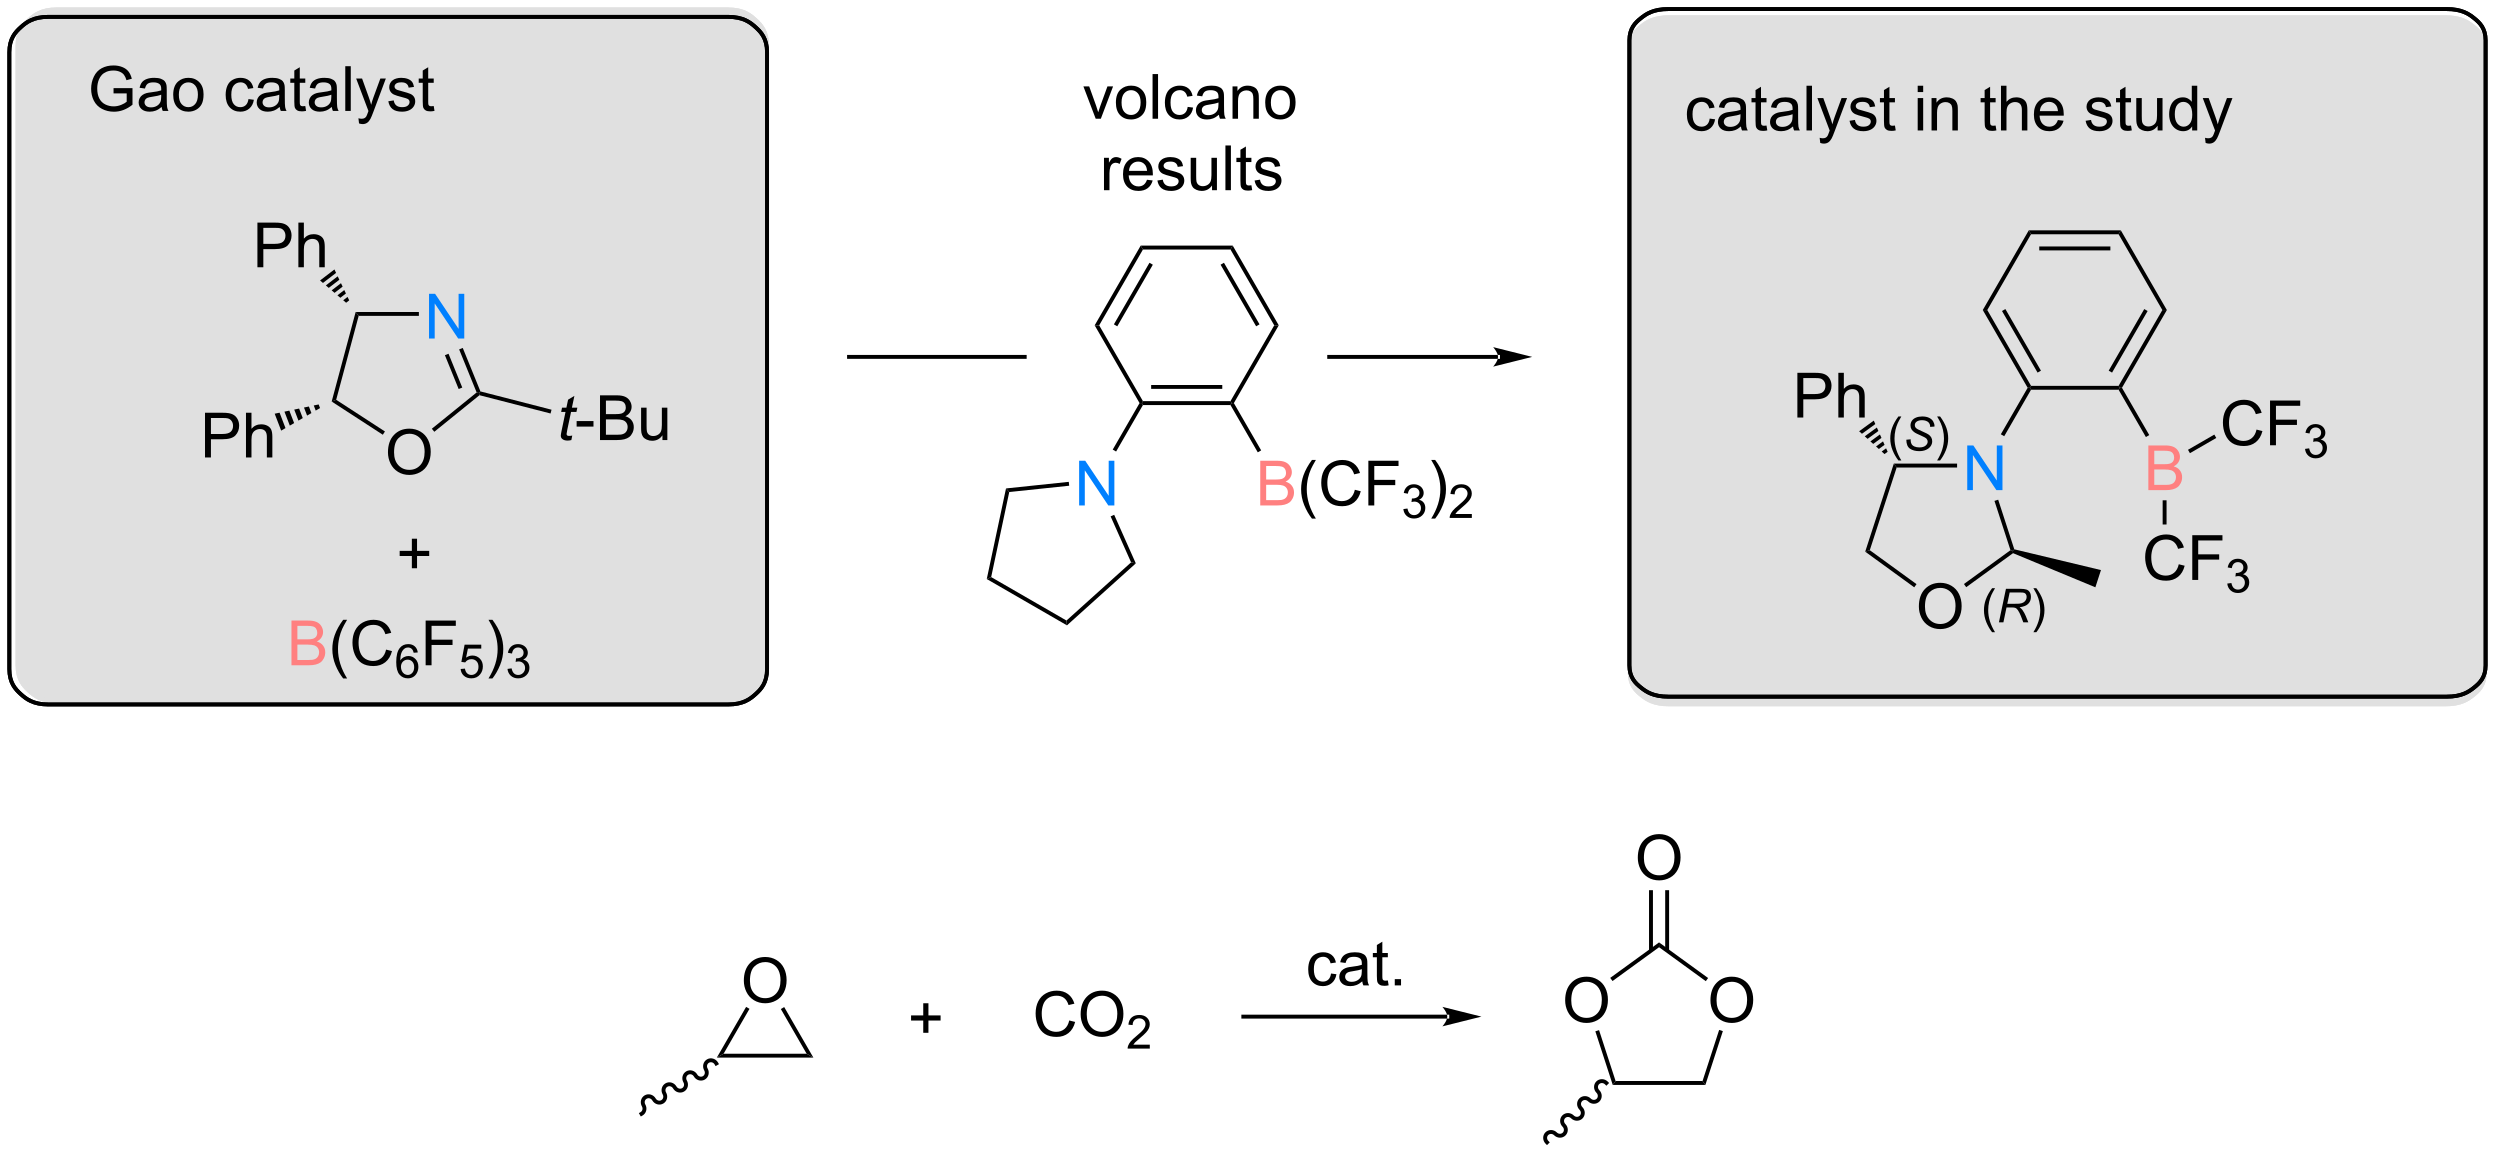 <?xml version="1.0" encoding="UTF-8"?>
<!DOCTYPE svg PUBLIC '-//W3C//DTD SVG 1.0//EN'
          'http://www.w3.org/TR/2001/REC-SVG-20010904/DTD/svg10.dtd'>
<svg stroke-dasharray="none" shape-rendering="auto" xmlns="http://www.w3.org/2000/svg" font-family="'Dialog'" text-rendering="auto" width="439" fill-opacity="1" color-interpolation="auto" color-rendering="auto" preserveAspectRatio="xMidYMid meet" font-size="12px" viewBox="0 0 439 203" fill="black" xmlns:xlink="http://www.w3.org/1999/xlink" stroke="black" image-rendering="auto" stroke-miterlimit="10" stroke-linecap="square" stroke-linejoin="miter" font-style="normal" stroke-width="1" height="203" stroke-dashoffset="0" font-weight="normal" stroke-opacity="1"
><!--Generated by the Batik Graphics2D SVG Generator--><defs id="genericDefs"
  /><g
  ><defs id="defs1"
    ><clipPath clipPathUnits="userSpaceOnUse" id="clipPath1"
      ><path d="M1.16 0.917 L329.912 0.917 L329.912 152.661 L1.16 152.661 L1.16 0.917 Z"
      /></clipPath
      ><clipPath clipPathUnits="userSpaceOnUse" id="clipPath2"
      ><path d="M76.478 182.728 L76.478 330.252 L396.089 330.252 L396.089 182.728 Z"
      /></clipPath
    ></defs
    ><g fill="rgb(224,224,224)" transform="scale(1.333,1.333) translate(-1.16,-0.917) matrix(1.029,0,0,1.029,-77.505,-187.036)" stroke="rgb(224,224,224)"
    ><path d="M126.748 183.995 L169.746 183.995 C171.699 183.995 172.591 184.71 173.281 185.347 C173.972 185.985 174.746 186.809 174.746 188.612 L174.746 268.008 C174.746 269.811 173.972 270.635 173.281 271.272 C172.591 271.909 171.699 272.624 169.746 272.624 L83.75 272.624 C81.797 272.624 80.905 271.909 80.215 271.272 C79.524 270.635 78.75 269.811 78.75 268.008 L78.75 188.612 C78.75 186.809 79.524 185.985 80.215 185.347 C80.905 184.71 81.797 183.995 83.75 183.995 Z" stroke="none" clip-path="url(#clipPath2)"
    /></g
    ><g fill="rgb(224,224,224)" stroke-width="0.5" transform="matrix(1.371,0,0,1.371,-104.887,-250.605)" stroke="rgb(224,224,224)"
    ><path fill="none" d="M126.748 183.995 L169.746 183.995 C171.699 183.995 172.591 184.71 173.281 185.347 C173.972 185.985 174.746 186.809 174.746 188.612 L174.746 268.008 C174.746 269.811 173.972 270.635 173.281 271.272 C172.591 271.909 171.699 272.624 169.746 272.624 L83.75 272.624 C81.797 272.624 80.905 271.909 80.215 271.272 C79.524 270.635 78.75 269.811 78.75 268.008 L78.75 188.612 C78.75 186.809 79.524 185.985 80.215 185.347 C80.905 184.71 81.797 183.995 83.75 183.995 Z" clip-path="url(#clipPath2)"
    /></g
    ><g fill="rgb(224,224,224)" stroke-width="0.5" transform="matrix(1.371,0,0,1.371,-104.887,-250.605)" stroke="rgb(224,224,224)"
    ><path fill="none" d="M126.748 183.995 L169.746 183.995 C171.699 183.995 172.591 184.71 173.281 185.347 C173.972 185.985 174.746 186.809 174.746 188.612 L174.746 268.008 C174.746 269.811 173.972 270.635 173.281 271.272 C172.591 271.909 171.699 272.624 169.746 272.624 L83.75 272.624 C81.797 272.624 80.905 271.909 80.215 271.272 C79.524 270.635 78.75 269.811 78.75 268.008 L78.75 188.612 C78.75 186.809 79.524 185.985 80.215 185.347 C80.905 184.71 81.797 183.995 83.75 183.995 Z" clip-path="url(#clipPath2)"
    /></g
    ><g fill="rgb(224,224,224)" transform="matrix(1.371,0,0,1.371,-104.887,-250.605)" stroke="rgb(224,224,224)"
    ><path d="M340 185 L389.75 185 C391.703 185 392.595 185.622 393.286 186.177 C393.976 186.732 394.75 187.449 394.75 189.018 L394.75 268.982 C394.75 270.551 393.976 271.268 393.286 271.823 C392.595 272.378 391.703 273 389.75 273 L290.25 273 C288.297 273 287.405 272.378 286.714 271.823 C286.024 271.268 285.25 270.551 285.25 268.982 L285.25 189.018 C285.25 187.449 286.024 186.732 286.714 186.177 C287.405 185.622 288.297 185 290.25 185 Z" stroke="none" clip-path="url(#clipPath2)"
    /></g
    ><g fill="rgb(224,224,224)" stroke-width="0.5" transform="matrix(1.371,0,0,1.371,-104.887,-250.605)" stroke="rgb(224,224,224)"
    ><path fill="none" d="M340 185 L389.75 185 C391.703 185 392.595 185.622 393.286 186.177 C393.976 186.732 394.75 187.449 394.75 189.018 L394.75 268.982 C394.75 270.551 393.976 271.268 393.286 271.823 C392.595 272.378 391.703 273 389.75 273 L290.25 273 C288.297 273 287.405 272.378 286.714 271.823 C286.024 271.268 285.25 270.551 285.25 268.982 L285.25 189.018 C285.25 187.449 286.024 186.732 286.714 186.177 C287.405 185.622 288.297 185 290.25 185 Z" clip-path="url(#clipPath2)"
    /></g
    ><g fill="rgb(224,224,224)" stroke-width="0.5" transform="matrix(1.371,0,0,1.371,-104.887,-250.605)" stroke="rgb(224,224,224)"
    ><path fill="none" d="M340 185 L389.75 185 C391.703 185 392.595 185.622 393.286 186.177 C393.976 186.732 394.75 187.449 394.75 189.018 L394.75 268.982 C394.75 270.551 393.976 271.268 393.286 271.823 C392.595 272.378 391.703 273 389.75 273 L290.25 273 C288.297 273 287.405 272.378 286.714 271.823 C286.024 271.268 285.25 270.551 285.25 268.982 L285.25 189.018 C285.25 187.449 286.024 186.732 286.714 186.177 C287.405 185.622 288.297 185 290.25 185 Z" clip-path="url(#clipPath2)"
    /></g
    ><g transform="matrix(1.371,0,0,1.371,-104.887,-250.605)"
    ><path d="M171.777 308.402 Q171.777 306.974 172.542 306.17 Q173.308 305.363 174.519 305.363 Q175.311 305.363 175.946 305.743 Q176.584 306.12 176.917 306.798 Q177.253 307.474 177.253 308.334 Q177.253 309.206 176.902 309.894 Q176.55 310.581 175.904 310.935 Q175.261 311.29 174.514 311.29 Q173.706 311.29 173.068 310.899 Q172.433 310.506 172.105 309.831 Q171.777 309.154 171.777 308.402 ZM172.558 308.412 Q172.558 309.449 173.113 310.045 Q173.67 310.639 174.511 310.639 Q175.365 310.639 175.917 310.037 Q176.472 309.435 176.472 308.331 Q176.472 307.631 176.235 307.11 Q175.998 306.589 175.542 306.303 Q175.089 306.014 174.522 306.014 Q173.717 306.014 173.136 306.568 Q172.558 307.12 172.558 308.412 Z" stroke="none" clip-path="url(#clipPath2)"
    /></g
    ><g transform="matrix(1.371,0,0,1.371,-104.887,-250.605)"
    ><path d="M168.317 318.25 L169.183 317.75 L179.817 317.75 L180.683 318.25 Z" stroke="none" clip-path="url(#clipPath2)"
    /></g
    ><g transform="matrix(1.371,0,0,1.371,-104.887,-250.605)"
    ><path d="M180.683 318.25 L179.817 317.75 L176.513 312.027 L176.946 311.777 Z" stroke="none" clip-path="url(#clipPath2)"
    /></g
    ><g transform="matrix(1.371,0,0,1.371,-104.887,-250.605)"
    ><path d="M172.067 311.754 L172.5 312.004 L169.183 317.75 L168.317 318.25 Z" stroke="none" clip-path="url(#clipPath2)"
    /></g
    ><g stroke-linecap="butt" stroke-width="0.5" transform="matrix(1.371,0,0,1.371,-104.887,-250.605)"
    ><path fill="none" d="M168.25 319 C168.029 318.617 167.552 318.479 167.185 318.691 C166.818 318.903 166.699 319.385 166.92 319.768 C167.141 320.151 167.022 320.633 166.655 320.845 C166.287 321.057 165.81 320.919 165.59 320.536 C165.369 320.153 164.892 320.015 164.524 320.227 C164.157 320.439 164.038 320.921 164.259 321.304 C164.48 321.687 164.362 322.169 163.994 322.381 C163.627 322.593 163.15 322.455 162.929 322.072 C162.708 321.689 162.231 321.551 161.864 321.763 C161.497 321.975 161.378 322.457 161.599 322.84 C161.82 323.223 161.701 323.705 161.334 323.917 C160.966 324.129 160.49 323.991 160.269 323.608 C160.048 323.225 159.571 323.087 159.204 323.299 C158.836 323.511 158.718 323.993 158.939 324.376 C159.16 324.759 159.041 325.241 158.673 325.453" clip-path="url(#clipPath2)"
    /></g
    ><g transform="matrix(1.371,0,0,1.371,-104.887,-250.605)"
    ><path d="M194.755 315.073 L194.755 313.503 L193.195 313.503 L193.195 312.846 L194.755 312.846 L194.755 311.289 L195.419 311.289 L195.419 312.846 L196.977 312.846 L196.977 313.503 L195.419 313.503 L195.419 315.073 L194.755 315.073 Z" stroke="none" clip-path="url(#clipPath2)"
    /></g
    ><g transform="matrix(1.371,0,0,1.371,-104.887,-250.605)"
    ><path d="M213.453 313.492 L214.211 313.682 Q213.974 314.617 213.354 315.109 Q212.734 315.599 211.841 315.599 Q210.914 315.599 210.333 315.221 Q209.755 314.844 209.451 314.13 Q209.148 313.414 209.148 312.594 Q209.148 311.698 209.49 311.034 Q209.833 310.367 210.464 310.021 Q211.094 309.675 211.852 309.675 Q212.711 309.675 213.297 310.112 Q213.883 310.55 214.115 311.344 L213.367 311.518 Q213.169 310.893 212.789 310.609 Q212.411 310.323 211.836 310.323 Q211.177 310.323 210.732 310.641 Q210.289 310.956 210.109 311.49 Q209.93 312.023 209.93 312.589 Q209.93 313.32 210.143 313.865 Q210.357 314.409 210.805 314.68 Q211.255 314.948 211.779 314.948 Q212.414 314.948 212.854 314.581 Q213.297 314.214 213.453 313.492 ZM214.915 312.711 Q214.915 311.284 215.681 310.479 Q216.447 309.672 217.657 309.672 Q218.449 309.672 219.085 310.052 Q219.723 310.43 220.056 311.107 Q220.392 311.784 220.392 312.643 Q220.392 313.516 220.04 314.203 Q219.689 314.891 219.043 315.245 Q218.4 315.599 217.652 315.599 Q216.845 315.599 216.207 315.208 Q215.572 314.815 215.244 314.141 Q214.915 313.464 214.915 312.711 ZM215.697 312.721 Q215.697 313.758 216.251 314.354 Q216.809 314.948 217.65 314.948 Q218.504 314.948 219.056 314.346 Q219.611 313.745 219.611 312.641 Q219.611 311.94 219.374 311.419 Q219.137 310.898 218.681 310.612 Q218.228 310.323 217.66 310.323 Q216.856 310.323 216.275 310.878 Q215.697 311.43 215.697 312.721 Z" stroke="none" clip-path="url(#clipPath2)"
    /></g
    ><g transform="matrix(1.371,0,0,1.371,-104.887,-250.605)"
    ><path d="M223.772 316.592 L223.772 317.1 L220.932 317.1 Q220.926 316.909 220.994 316.733 Q221.102 316.444 221.34 316.163 Q221.58 315.881 222.031 315.512 Q222.731 314.938 222.977 314.602 Q223.223 314.266 223.223 313.967 Q223.223 313.655 222.998 313.44 Q222.775 313.223 222.414 313.223 Q222.033 313.223 221.805 313.452 Q221.576 313.68 221.574 314.084 L221.031 314.03 Q221.088 313.422 221.451 313.106 Q221.815 312.788 222.426 312.788 Q223.045 312.788 223.404 313.131 Q223.766 313.473 223.766 313.979 Q223.766 314.237 223.66 314.487 Q223.555 314.735 223.309 315.01 Q223.065 315.286 222.496 315.766 Q222.022 316.164 221.887 316.307 Q221.752 316.45 221.664 316.592 L223.772 316.592 Z" stroke="none" clip-path="url(#clipPath2)"
    /></g
    ><g transform="matrix(1.371,0,0,1.371,-104.887,-250.605)"
    ><path d="M261.875 313.25 L261.875 313.25 L235.75 313.25 L235.5 313.25 L235.5 312.75 L235.75 312.75 L261.875 312.75 L262.125 312.75 L262.125 313.25 ZM266.25 313 L261.25 311.75 C261.25 311.75 261.875 312.453 261.875 313 C261.875 313.547 261.25 314.25 261.25 314.25 Z" stroke="none" clip-path="url(#clipPath2)"
    /></g
    ><g transform="matrix(1.371,0,0,1.371,-104.887,-250.605)"
    ><path d="M246.984 307.479 L247.677 307.57 Q247.562 308.284 247.096 308.69 Q246.63 309.094 245.951 309.094 Q245.099 309.094 244.581 308.536 Q244.062 307.979 244.062 306.94 Q244.062 306.268 244.284 305.766 Q244.508 305.26 244.964 305.01 Q245.419 304.758 245.953 304.758 Q246.63 304.758 247.06 305.099 Q247.49 305.44 247.609 306.07 L246.927 306.175 Q246.828 305.758 246.581 305.547 Q246.333 305.336 245.982 305.336 Q245.451 305.336 245.117 305.716 Q244.786 306.096 244.786 306.922 Q244.786 307.758 245.107 308.138 Q245.427 308.516 245.943 308.516 Q246.357 308.516 246.633 308.263 Q246.911 308.008 246.984 307.479 ZM250.984 308.487 Q250.594 308.82 250.232 308.958 Q249.872 309.094 249.458 309.094 Q248.773 309.094 248.406 308.76 Q248.039 308.425 248.039 307.906 Q248.039 307.602 248.177 307.349 Q248.318 307.096 248.542 306.945 Q248.766 306.792 249.047 306.714 Q249.255 306.659 249.672 306.609 Q250.523 306.508 250.927 306.367 Q250.93 306.221 250.93 306.182 Q250.93 305.753 250.732 305.578 Q250.461 305.339 249.93 305.339 Q249.435 305.339 249.198 305.513 Q248.961 305.688 248.849 306.128 L248.161 306.034 Q248.255 305.594 248.469 305.323 Q248.685 305.05 249.091 304.904 Q249.497 304.758 250.031 304.758 Q250.562 304.758 250.893 304.883 Q251.227 305.008 251.383 305.198 Q251.539 305.385 251.602 305.675 Q251.638 305.854 251.638 306.323 L251.638 307.26 Q251.638 308.242 251.682 308.503 Q251.727 308.76 251.859 309 L251.125 309 Q251.016 308.781 250.984 308.487 ZM250.927 306.917 Q250.544 307.073 249.779 307.182 Q249.344 307.245 249.164 307.323 Q248.984 307.401 248.885 307.552 Q248.789 307.703 248.789 307.885 Q248.789 308.167 249.003 308.354 Q249.216 308.542 249.625 308.542 Q250.031 308.542 250.346 308.365 Q250.664 308.188 250.812 307.878 Q250.927 307.641 250.927 307.175 L250.927 306.917 ZM254.262 308.37 L254.363 308.992 Q254.066 309.055 253.832 309.055 Q253.449 309.055 253.238 308.935 Q253.027 308.812 252.941 308.615 Q252.856 308.417 252.856 307.784 L252.856 305.398 L252.34 305.398 L252.34 304.852 L252.856 304.852 L252.856 303.823 L253.556 303.401 L253.556 304.852 L254.262 304.852 L254.262 305.398 L253.556 305.398 L253.556 307.823 Q253.556 308.125 253.593 308.211 Q253.629 308.297 253.712 308.349 Q253.798 308.398 253.954 308.398 Q254.072 308.398 254.262 308.37 ZM255.148 309 L255.148 308.198 L255.951 308.198 L255.951 309 L255.148 309 Z" stroke="none" clip-path="url(#clipPath2)"
    /></g
    ><g transform="matrix(1.371,0,0,1.371,-104.887,-250.605)"
    ><path d="M295.58 310.924 Q295.58 309.497 296.346 308.692 Q297.112 307.885 298.323 307.885 Q299.114 307.885 299.75 308.265 Q300.388 308.642 300.721 309.32 Q301.057 309.997 301.057 310.856 Q301.057 311.728 300.705 312.416 Q300.354 313.103 299.708 313.458 Q299.065 313.812 298.317 313.812 Q297.51 313.812 296.872 313.421 Q296.237 313.028 295.909 312.353 Q295.58 311.676 295.58 310.924 ZM296.362 310.934 Q296.362 311.971 296.916 312.567 Q297.474 313.161 298.315 313.161 Q299.169 313.161 299.721 312.559 Q300.276 311.958 300.276 310.853 Q300.276 310.153 300.039 309.632 Q299.802 309.111 299.346 308.825 Q298.893 308.536 298.325 308.536 Q297.521 308.536 296.94 309.09 Q296.362 309.642 296.362 310.934 Z" stroke="none" clip-path="url(#clipPath2)"
    /></g
    ><g transform="matrix(1.371,0,0,1.371,-104.887,-250.605)"
    ><path d="M276.973 310.924 Q276.973 309.497 277.739 308.692 Q278.504 307.885 279.715 307.885 Q280.507 307.885 281.142 308.265 Q281.78 308.642 282.114 309.32 Q282.45 309.997 282.45 310.856 Q282.45 311.728 282.098 312.416 Q281.747 313.103 281.101 313.458 Q280.457 313.812 279.71 313.812 Q278.903 313.812 278.265 313.421 Q277.629 313.028 277.301 312.353 Q276.973 311.676 276.973 310.924 ZM277.754 310.934 Q277.754 311.971 278.309 312.567 Q278.866 313.161 279.707 313.161 Q280.562 313.161 281.114 312.559 Q281.668 311.958 281.668 310.853 Q281.668 310.153 281.431 309.632 Q281.194 309.111 280.739 308.825 Q280.286 308.536 279.718 308.536 Q278.913 308.536 278.332 309.09 Q277.754 309.642 277.754 310.934 Z" stroke="none" clip-path="url(#clipPath2)"
    /></g
    ><g transform="matrix(1.371,0,0,1.371,-104.887,-250.605)"
    ><path d="M283.068 321.75 L283.432 321.25 L294.568 321.25 L294.932 321.75 Z" stroke="none" clip-path="url(#clipPath2)"
    /></g
    ><g transform="matrix(1.371,0,0,1.371,-104.887,-250.605)"
    ><path d="M294.932 321.75 L294.568 321.25 L296.695 314.703 L297.171 314.858 Z" stroke="none" clip-path="url(#clipPath2)"
    /></g
    ><g transform="matrix(1.371,0,0,1.371,-104.887,-250.605)"
    ><path d="M295.28 308.057 L294.986 308.461 L289 304.112 L289 303.494 Z" stroke="none" clip-path="url(#clipPath2)"
    /></g
    ><g transform="matrix(1.371,0,0,1.371,-104.887,-250.605)"
    ><path d="M289 303.494 L289 304.112 L283.038 308.444 L282.744 308.04 Z" stroke="none" clip-path="url(#clipPath2)"
    /></g
    ><g transform="matrix(1.371,0,0,1.371,-104.887,-250.605)"
    ><path d="M280.838 314.885 L281.313 314.731 L283.432 321.25 L283.068 321.75 Z" stroke="none" clip-path="url(#clipPath2)"
    /></g
    ><g transform="matrix(1.371,0,0,1.371,-104.887,-250.605)"
    ><path d="M286.277 292.664 Q286.277 291.237 287.042 290.433 Q287.808 289.625 289.019 289.625 Q289.811 289.625 290.446 290.005 Q291.084 290.383 291.417 291.06 Q291.753 291.737 291.753 292.596 Q291.753 293.469 291.402 294.156 Q291.05 294.844 290.404 295.198 Q289.761 295.552 289.014 295.552 Q288.206 295.552 287.568 295.162 Q286.933 294.768 286.605 294.094 Q286.277 293.417 286.277 292.664 ZM287.058 292.675 Q287.058 293.711 287.613 294.308 Q288.17 294.901 289.011 294.901 Q289.865 294.901 290.417 294.3 Q290.972 293.698 290.972 292.594 Q290.972 291.893 290.735 291.373 Q290.498 290.852 290.042 290.565 Q289.589 290.276 289.022 290.276 Q288.217 290.276 287.636 290.831 Q287.058 291.383 287.058 292.675 Z" stroke="none" clip-path="url(#clipPath2)"
    /></g
    ><g transform="matrix(1.371,0,0,1.371,-104.887,-250.605)"
    ><path d="M290.285 304.555 L290.285 296.806 L289.785 296.806 L289.785 304.555 ZM288.215 304.555 L288.215 296.806 L287.715 296.806 L287.715 304.555 Z" stroke="none" clip-path="url(#clipPath2)"
    /></g
    ><g stroke-linecap="butt" stroke-width="0.5" transform="matrix(1.371,0,0,1.371,-104.887,-250.605)"
    ><path fill="none" d="M282.25 321.5 C281.938 321.188 281.441 321.178 281.141 321.477 C280.841 321.777 280.851 322.274 281.164 322.586 C281.476 322.899 281.486 323.395 281.187 323.695 C280.887 323.995 280.39 323.985 280.078 323.672 C279.765 323.36 279.269 323.35 278.969 323.65 C278.669 323.95 278.679 324.446 278.992 324.758 C279.304 325.071 279.314 325.567 279.014 325.867 C278.714 326.167 278.218 326.157 277.906 325.844 C277.593 325.532 277.097 325.522 276.797 325.822 C276.497 326.122 276.507 326.618 276.82 326.93 C277.132 327.243 277.142 327.739 276.842 328.039 C276.542 328.339 276.046 328.329 275.733 328.017 C275.421 327.704 274.925 327.694 274.625 327.994 C274.325 328.294 274.335 328.79 274.647 329.103" clip-path="url(#clipPath2)"
    /></g
    ><g transform="matrix(1.371,0,0,1.371,-104.887,-250.605)"
    ><path d="M126.195 240.732 Q126.195 239.305 126.961 238.501 Q127.726 237.693 128.937 237.693 Q129.729 237.693 130.364 238.074 Q131.002 238.451 131.336 239.128 Q131.672 239.805 131.672 240.665 Q131.672 241.537 131.32 242.225 Q130.969 242.912 130.323 243.266 Q129.679 243.62 128.932 243.62 Q128.125 243.62 127.487 243.23 Q126.851 242.837 126.523 242.162 Q126.195 241.485 126.195 240.732 ZM126.976 240.743 Q126.976 241.779 127.531 242.376 Q128.088 242.969 128.929 242.969 Q129.784 242.969 130.336 242.368 Q130.89 241.766 130.89 240.662 Q130.89 239.962 130.653 239.441 Q130.416 238.92 129.961 238.633 Q129.507 238.344 128.94 238.344 Q128.135 238.344 127.554 238.899 Q126.976 239.451 126.976 240.743 Z" stroke="none" clip-path="url(#clipPath2)"
    /></g
    ><g fill="rgb(0,128,255)" transform="matrix(1.371,0,0,1.371,-104.887,-250.605)" stroke="rgb(0,128,255)"
    ><path d="M131.455 226.15 L131.455 220.423 L132.234 220.423 L135.241 224.918 L135.241 220.423 L135.968 220.423 L135.968 226.15 L135.189 226.15 L132.181 221.65 L132.181 226.15 L131.455 226.15 Z" stroke="none" clip-path="url(#clipPath2)"
    /></g
    ><g transform="matrix(1.371,0,0,1.371,-104.887,-250.605)"
    ><path d="M122.058 222.75 L122.442 223.25 L119.562 233.997 L118.985 234.219 Z" stroke="none" clip-path="url(#clipPath2)"
    /></g
    ><g transform="matrix(1.371,0,0,1.371,-104.887,-250.605)"
    ><path d="M118.985 234.219 L119.562 233.997 L125.808 238.054 L125.536 238.473 Z" stroke="none" clip-path="url(#clipPath2)"
    /></g
    ><g transform="matrix(1.371,0,0,1.371,-104.887,-250.605)"
    ><path d="M132.131 238.092 L131.816 237.703 L137.554 233.057 L137.856 233.134 L137.915 233.408 Z" stroke="none" clip-path="url(#clipPath2)"
    /></g
    ><g transform="matrix(1.371,0,0,1.371,-104.887,-250.605)"
    ><path d="M138.04 232.924 L137.856 233.134 L137.554 233.057 L135.312 227.544 L135.775 227.356 ZM135.713 232.429 L133.951 228.098 L133.488 228.286 L135.25 232.617 Z" stroke="none" clip-path="url(#clipPath2)"
    /></g
    ><g transform="matrix(1.371,0,0,1.371,-104.887,-250.605)"
    ><path d="M130.155 222.75 L130.155 223.25 L122.442 223.25 L122.058 222.75 Z" stroke="none" clip-path="url(#clipPath2)"
    /></g
    ><g transform="matrix(1.371,0,0,1.371,-104.887,-250.605)"
    ><path d="M109.474 217.026 L109.474 211.3 L111.635 211.3 Q112.206 211.3 112.505 211.355 Q112.927 211.425 113.211 211.623 Q113.497 211.818 113.672 212.175 Q113.846 212.529 113.846 212.956 Q113.846 213.685 113.38 214.193 Q112.917 214.698 111.7 214.698 L110.232 214.698 L110.232 217.026 L109.474 217.026 ZM110.232 214.021 L111.713 214.021 Q112.448 214.021 112.755 213.748 Q113.065 213.474 113.065 212.98 Q113.065 212.62 112.883 212.365 Q112.7 212.107 112.404 212.026 Q112.213 211.974 111.698 211.974 L110.232 211.974 L110.232 214.021 ZM114.721 217.026 L114.721 211.3 L115.424 211.3 L115.424 213.355 Q115.917 212.784 116.667 212.784 Q117.127 212.784 117.466 212.966 Q117.807 213.146 117.953 213.466 Q118.099 213.787 118.099 214.396 L118.099 217.026 L117.396 217.026 L117.396 214.396 Q117.396 213.87 117.167 213.631 Q116.94 213.388 116.521 213.388 Q116.208 213.388 115.932 213.552 Q115.659 213.714 115.542 213.993 Q115.424 214.269 115.424 214.756 L115.424 217.026 L114.721 217.026 Z" stroke="none" clip-path="url(#clipPath2)"
    /></g
    ><g transform="matrix(1.371,0,0,1.371,-104.887,-250.605)"
    ><path d="M120.834 221.565 L120.463 221.249 L121.021 220.821 L121.231 221.261 ZM120.093 220.932 L119.722 220.615 L120.6 219.941 L120.81 220.381 ZM119.352 220.298 L118.981 219.981 L120.18 219.061 L120.39 219.501 ZM118.61 219.664 L118.24 219.347 L119.759 218.181 L119.969 218.621 ZM117.869 219.03 L117.498 218.713 L119.339 217.301 L119.549 217.741 Z" stroke="none" clip-path="url(#clipPath2)"
    /></g
    ><g transform="matrix(1.371,0,0,1.371,-104.887,-250.605)"
    ><path d="M102.762 241.379 L102.762 235.653 L104.923 235.653 Q105.494 235.653 105.793 235.708 Q106.215 235.778 106.499 235.976 Q106.785 236.171 106.96 236.528 Q107.134 236.882 107.134 237.309 Q107.134 238.038 106.668 238.546 Q106.205 239.051 104.989 239.051 L103.52 239.051 L103.52 241.379 L102.762 241.379 ZM103.52 238.374 L105.002 238.374 Q105.736 238.374 106.043 238.101 Q106.353 237.827 106.353 237.333 Q106.353 236.973 106.171 236.718 Q105.989 236.46 105.692 236.379 Q105.502 236.327 104.986 236.327 L103.52 236.327 L103.52 238.374 ZM108.009 241.379 L108.009 235.653 L108.713 235.653 L108.713 237.708 Q109.205 237.137 109.955 237.137 Q110.416 237.137 110.754 237.32 Q111.095 237.499 111.241 237.82 Q111.387 238.14 111.387 238.749 L111.387 241.379 L110.684 241.379 L110.684 238.749 Q110.684 238.223 110.455 237.984 Q110.228 237.741 109.809 237.741 Q109.496 237.741 109.22 237.905 Q108.947 238.067 108.83 238.345 Q108.713 238.622 108.713 239.109 L108.713 241.379 L108.009 241.379 Z" stroke="none" clip-path="url(#clipPath2)"
    /></g
    ><g transform="matrix(1.371,0,0,1.371,-104.887,-250.605)"
    ><path d="M117.496 235.058 L116.943 235.379 L116.691 234.723 L117.317 234.591 ZM116.39 235.7 L115.837 236.02 L115.44 234.987 L116.066 234.855 ZM115.283 236.341 L114.73 236.661 L114.189 235.251 L114.814 235.119 ZM114.177 236.982 L113.624 237.303 L112.937 235.514 L113.563 235.383 ZM113.071 237.623 L112.518 237.944 L111.686 235.778 L112.312 235.646 Z" stroke="none" clip-path="url(#clipPath2)"
    /></g
    ><g transform="matrix(1.371,0,0,1.371,-104.887,-250.605)"
    ><path d="M149.8 238.576 L149.683 239.156 Q149.428 239.221 149.191 239.221 Q148.769 239.221 148.519 239.013 Q148.332 238.857 148.332 238.589 Q148.332 238.451 148.433 237.958 L148.936 235.549 L148.379 235.549 L148.49 235.003 L149.05 235.003 L149.264 233.982 L150.074 233.495 L149.756 235.003 L150.451 235.003 L150.334 235.549 L149.644 235.549 L149.162 237.841 Q149.074 238.279 149.074 238.365 Q149.074 238.49 149.144 238.557 Q149.217 238.623 149.381 238.623 Q149.615 238.623 149.8 238.576 Z" stroke="none" clip-path="url(#clipPath2)"
    /></g
    ><g transform="matrix(1.371,0,0,1.371,-104.887,-250.605)"
    ><path d="M150.359 237.432 L150.359 236.724 L152.518 236.724 L152.518 237.432 L150.359 237.432 ZM153.354 239.151 L153.354 233.424 L155.502 233.424 Q156.159 233.424 156.554 233.599 Q156.953 233.771 157.177 234.133 Q157.401 234.495 157.401 234.888 Q157.401 235.255 157.2 235.581 Q157.002 235.904 156.601 236.104 Q157.119 236.255 157.398 236.623 Q157.679 236.99 157.679 237.49 Q157.679 237.893 157.507 238.24 Q157.338 238.583 157.088 238.771 Q156.838 238.958 156.461 239.055 Q156.086 239.151 155.539 239.151 L153.354 239.151 ZM154.112 235.831 L155.351 235.831 Q155.854 235.831 156.073 235.763 Q156.362 235.677 156.507 235.479 Q156.656 235.279 156.656 234.979 Q156.656 234.693 156.518 234.477 Q156.382 234.261 156.127 234.18 Q155.875 234.099 155.257 234.099 L154.112 234.099 L154.112 235.831 ZM154.112 238.474 L155.539 238.474 Q155.906 238.474 156.054 238.448 Q156.315 238.401 156.489 238.292 Q156.666 238.182 156.778 237.974 Q156.893 237.763 156.893 237.49 Q156.893 237.169 156.729 236.935 Q156.565 236.698 156.273 236.602 Q155.984 236.505 155.437 236.505 L154.112 236.505 L154.112 238.474 ZM161.351 239.151 L161.351 238.542 Q160.867 239.245 160.034 239.245 Q159.666 239.245 159.349 239.104 Q159.031 238.964 158.875 238.75 Q158.721 238.536 158.659 238.229 Q158.617 238.021 158.617 237.573 L158.617 235.003 L159.32 235.003 L159.32 237.302 Q159.32 237.854 159.362 238.044 Q159.429 238.323 159.643 238.482 Q159.859 238.638 160.174 238.638 Q160.492 238.638 160.768 238.477 Q161.047 238.315 161.161 238.036 Q161.276 237.755 161.276 237.224 L161.276 235.003 L161.979 235.003 L161.979 239.151 L161.351 239.151 Z" stroke="none" clip-path="url(#clipPath2)"
    /></g
    ><g transform="matrix(1.371,0,0,1.371,-104.887,-250.605)"
    ><path d="M137.915 233.408 L137.856 233.134 L138.04 232.924 L147.145 235.267 L147.02 235.752 Z" stroke="none" clip-path="url(#clipPath2)"
    /></g
    ><g transform="matrix(1.371,0,0,1.371,-104.887,-250.605)"
    ><path d="M129.255 255.573 L129.255 254.003 L127.695 254.003 L127.695 253.346 L129.255 253.346 L129.255 251.789 L129.919 251.789 L129.919 253.346 L131.477 253.346 L131.477 254.003 L129.919 254.003 L129.919 255.573 L129.255 255.573 Z" stroke="none" clip-path="url(#clipPath2)"
    /></g
    ><g fill="rgb(255,128,128)" transform="matrix(1.371,0,0,1.371,-104.887,-250.605)" stroke="rgb(255,128,128)"
    ><path d="M113.836 268 L113.836 262.273 L115.984 262.273 Q116.641 262.273 117.037 262.448 Q117.435 262.62 117.659 262.982 Q117.883 263.344 117.883 263.737 Q117.883 264.104 117.682 264.43 Q117.484 264.753 117.083 264.953 Q117.602 265.104 117.88 265.471 Q118.162 265.839 118.162 266.339 Q118.162 266.742 117.99 267.089 Q117.82 267.432 117.57 267.62 Q117.32 267.807 116.943 267.904 Q116.568 268 116.021 268 L113.836 268 ZM114.594 264.68 L115.833 264.68 Q116.336 264.68 116.555 264.612 Q116.844 264.526 116.99 264.328 Q117.138 264.128 117.138 263.828 Q117.138 263.542 117 263.325 Q116.865 263.109 116.609 263.029 Q116.357 262.948 115.74 262.948 L114.594 262.948 L114.594 264.68 ZM114.594 267.323 L116.021 267.323 Q116.388 267.323 116.537 267.297 Q116.797 267.25 116.971 267.141 Q117.148 267.031 117.26 266.823 Q117.375 266.612 117.375 266.339 Q117.375 266.018 117.211 265.784 Q117.047 265.547 116.755 265.45 Q116.466 265.354 115.919 265.354 L114.594 265.354 L114.594 267.323 Z" stroke="none" clip-path="url(#clipPath2)"
    /></g
    ><g transform="matrix(1.371,0,0,1.371,-104.887,-250.605)"
    ><path d="M120.458 269.685 Q119.875 268.95 119.471 267.966 Q119.07 266.979 119.07 265.925 Q119.07 264.995 119.373 264.143 Q119.724 263.156 120.458 262.175 L120.961 262.175 Q120.49 262.987 120.336 263.336 Q120.099 263.875 119.961 264.461 Q119.794 265.19 119.794 265.93 Q119.794 267.807 120.961 269.685 L120.458 269.685 ZM125.953 265.992 L126.711 266.182 Q126.474 267.117 125.854 267.609 Q125.234 268.099 124.341 268.099 Q123.414 268.099 122.833 267.721 Q122.255 267.344 121.951 266.63 Q121.648 265.914 121.648 265.094 Q121.648 264.198 121.99 263.534 Q122.333 262.867 122.964 262.521 Q123.594 262.175 124.352 262.175 Q125.211 262.175 125.797 262.612 Q126.383 263.05 126.615 263.844 L125.867 264.018 Q125.669 263.393 125.289 263.109 Q124.912 262.823 124.336 262.823 Q123.677 262.823 123.232 263.141 Q122.789 263.456 122.609 263.99 Q122.43 264.523 122.43 265.089 Q122.43 265.82 122.643 266.365 Q122.857 266.909 123.305 267.18 Q123.755 267.448 124.279 267.448 Q124.914 267.448 125.354 267.081 Q125.797 266.714 125.953 265.992 Z" stroke="none" clip-path="url(#clipPath2)"
    /></g
    ><g transform="matrix(1.371,0,0,1.371,-104.887,-250.605)"
    ><path d="M130.014 266.356 L129.488 266.397 Q129.418 266.086 129.289 265.946 Q129.076 265.721 128.762 265.721 Q128.51 265.721 128.32 265.862 Q128.07 266.043 127.926 266.393 Q127.783 266.741 127.777 267.385 Q127.969 267.094 128.244 266.954 Q128.52 266.813 128.82 266.813 Q129.348 266.813 129.719 267.202 Q130.09 267.59 130.09 268.205 Q130.09 268.61 129.914 268.957 Q129.74 269.303 129.436 269.489 Q129.131 269.674 128.744 269.674 Q128.086 269.674 127.67 269.19 Q127.254 268.704 127.254 267.59 Q127.254 266.344 127.713 265.78 Q128.115 265.288 128.795 265.288 Q129.301 265.288 129.625 265.573 Q129.949 265.856 130.014 266.356 ZM127.859 268.207 Q127.859 268.481 127.975 268.731 Q128.092 268.979 128.299 269.11 Q128.508 269.239 128.736 269.239 Q129.07 269.239 129.311 268.969 Q129.551 268.7 129.551 268.237 Q129.551 267.791 129.313 267.536 Q129.076 267.28 128.715 267.28 Q128.357 267.28 128.107 267.536 Q127.859 267.791 127.859 268.207 Z" stroke="none" clip-path="url(#clipPath2)"
    /></g
    ><g transform="matrix(1.371,0,0,1.371,-104.887,-250.605)"
    ><path d="M131.021 268 L131.021 262.273 L134.885 262.273 L134.885 262.948 L131.778 262.948 L131.778 264.721 L134.466 264.721 L134.466 265.398 L131.778 265.398 L131.778 268 L131.021 268 Z" stroke="none" clip-path="url(#clipPath2)"
    /></g
    ><g transform="matrix(1.371,0,0,1.371,-104.887,-250.605)"
    ><path d="M135.501 268.475 L136.054 268.428 Q136.116 268.832 136.339 269.036 Q136.564 269.239 136.88 269.239 Q137.261 269.239 137.524 268.952 Q137.788 268.664 137.788 268.19 Q137.788 267.739 137.534 267.479 Q137.282 267.217 136.872 267.217 Q136.616 267.217 136.411 267.334 Q136.206 267.45 136.089 267.633 L135.595 267.569 L136.011 265.364 L138.145 265.364 L138.145 265.868 L136.433 265.868 L136.2 267.022 Q136.587 266.752 137.013 266.752 Q137.575 266.752 137.962 267.143 Q138.349 267.532 138.349 268.143 Q138.349 268.727 138.009 269.151 Q137.595 269.674 136.88 269.674 Q136.294 269.674 135.923 269.346 Q135.554 269.016 135.501 268.475 Z" stroke="none" clip-path="url(#clipPath2)"
    /></g
    ><g transform="matrix(1.371,0,0,1.371,-104.887,-250.605)"
    ><path d="M139.577 269.685 L139.072 269.685 Q140.242 267.807 140.242 265.93 Q140.242 265.195 140.072 264.471 Q139.94 263.885 139.702 263.346 Q139.549 262.995 139.072 262.175 L139.577 262.175 Q140.312 263.156 140.663 264.143 Q140.963 264.995 140.963 265.925 Q140.963 266.979 140.559 267.966 Q140.156 268.95 139.577 269.685 Z" stroke="none" clip-path="url(#clipPath2)"
    /></g
    ><g transform="matrix(1.371,0,0,1.371,-104.887,-250.605)"
    ><path d="M141.504 268.465 L142.031 268.395 Q142.123 268.844 142.34 269.041 Q142.559 269.239 142.873 269.239 Q143.244 269.239 143.5 268.981 Q143.758 268.723 143.758 268.342 Q143.758 267.979 143.52 267.745 Q143.283 267.508 142.916 267.508 Q142.768 267.508 142.545 267.567 L142.604 267.104 Q142.656 267.11 142.688 267.11 Q143.025 267.11 143.295 266.934 Q143.565 266.758 143.565 266.391 Q143.565 266.102 143.367 265.913 Q143.172 265.721 142.861 265.721 Q142.553 265.721 142.348 265.914 Q142.143 266.108 142.084 266.495 L141.557 266.401 Q141.654 265.87 141.996 265.579 Q142.34 265.288 142.85 265.288 Q143.201 265.288 143.496 265.438 Q143.793 265.588 143.949 265.85 Q144.106 266.11 144.106 266.403 Q144.106 266.682 143.955 266.911 Q143.807 267.139 143.514 267.274 Q143.895 267.362 144.106 267.639 Q144.316 267.914 144.316 268.33 Q144.316 268.893 143.906 269.286 Q143.496 269.676 142.869 269.676 Q142.305 269.676 141.93 269.34 Q141.557 269.002 141.504 268.465 Z" stroke="none" clip-path="url(#clipPath2)"
    /></g
    ><g transform="matrix(1.371,0,0,1.371,-104.887,-250.605)"
    ><path d="M91.047 194.753 L91.047 194.081 L93.474 194.078 L93.474 196.203 Q92.914 196.648 92.32 196.875 Q91.727 197.099 91.102 197.099 Q90.258 197.099 89.568 196.737 Q88.88 196.375 88.529 195.693 Q88.177 195.008 88.177 194.164 Q88.177 193.328 88.526 192.604 Q88.875 191.878 89.531 191.526 Q90.188 191.174 91.044 191.174 Q91.664 191.174 92.167 191.378 Q92.669 191.578 92.953 191.938 Q93.24 192.297 93.388 192.875 L92.703 193.062 Q92.576 192.625 92.383 192.375 Q92.193 192.125 91.836 191.974 Q91.482 191.823 91.047 191.823 Q90.529 191.823 90.148 191.982 Q89.771 192.141 89.537 192.398 Q89.305 192.656 89.177 192.964 Q88.958 193.495 88.958 194.117 Q88.958 194.883 89.221 195.398 Q89.484 195.914 89.987 196.164 Q90.492 196.414 91.06 196.414 Q91.552 196.414 92.021 196.224 Q92.49 196.034 92.732 195.82 L92.732 194.753 L91.047 194.753 ZM97.207 196.487 Q96.816 196.82 96.454 196.958 Q96.095 197.094 95.681 197.094 Q94.996 197.094 94.629 196.76 Q94.262 196.424 94.262 195.906 Q94.262 195.602 94.4 195.349 Q94.54 195.096 94.764 194.945 Q94.988 194.792 95.269 194.714 Q95.478 194.659 95.894 194.609 Q96.746 194.508 97.15 194.367 Q97.152 194.221 97.152 194.182 Q97.152 193.753 96.954 193.578 Q96.684 193.339 96.152 193.339 Q95.658 193.339 95.421 193.513 Q95.184 193.688 95.072 194.128 L94.384 194.034 Q94.478 193.594 94.691 193.323 Q94.908 193.049 95.314 192.904 Q95.72 192.758 96.254 192.758 Q96.785 192.758 97.116 192.883 Q97.449 193.008 97.606 193.198 Q97.762 193.385 97.824 193.674 Q97.861 193.854 97.861 194.323 L97.861 195.26 Q97.861 196.242 97.905 196.503 Q97.949 196.76 98.082 197 L97.348 197 Q97.238 196.781 97.207 196.487 ZM97.15 194.917 Q96.767 195.073 96.001 195.182 Q95.566 195.245 95.387 195.323 Q95.207 195.401 95.108 195.552 Q95.012 195.703 95.012 195.885 Q95.012 196.167 95.225 196.354 Q95.439 196.542 95.848 196.542 Q96.254 196.542 96.569 196.365 Q96.887 196.188 97.035 195.878 Q97.15 195.641 97.15 195.174 L97.15 194.917 ZM98.688 194.924 Q98.688 193.773 99.328 193.219 Q99.865 192.758 100.633 192.758 Q101.49 192.758 102.031 193.318 Q102.576 193.878 102.576 194.867 Q102.576 195.667 102.333 196.128 Q102.094 196.586 101.635 196.841 Q101.177 197.094 100.633 197.094 Q99.763 197.094 99.224 196.536 Q98.688 195.977 98.688 194.924 ZM99.412 194.924 Q99.412 195.721 99.758 196.12 Q100.107 196.516 100.633 196.516 Q101.156 196.516 101.503 196.117 Q101.852 195.719 101.852 194.901 Q101.852 194.133 101.503 193.737 Q101.154 193.339 100.633 193.339 Q100.107 193.339 99.758 193.734 Q99.412 194.128 99.412 194.924 ZM108.328 195.479 L109.021 195.57 Q108.906 196.284 108.44 196.69 Q107.974 197.094 107.294 197.094 Q106.443 197.094 105.924 196.536 Q105.406 195.979 105.406 194.94 Q105.406 194.268 105.628 193.766 Q105.852 193.26 106.307 193.01 Q106.763 192.758 107.297 192.758 Q107.974 192.758 108.404 193.099 Q108.833 193.44 108.953 194.07 L108.271 194.174 Q108.172 193.758 107.924 193.547 Q107.677 193.336 107.326 193.336 Q106.794 193.336 106.461 193.716 Q106.13 194.096 106.13 194.922 Q106.13 195.758 106.451 196.138 Q106.771 196.516 107.287 196.516 Q107.701 196.516 107.977 196.263 Q108.255 196.008 108.328 195.479 ZM112.328 196.487 Q111.938 196.82 111.576 196.958 Q111.216 197.094 110.802 197.094 Q110.117 197.094 109.75 196.76 Q109.383 196.424 109.383 195.906 Q109.383 195.602 109.521 195.349 Q109.662 195.096 109.885 194.945 Q110.109 194.792 110.391 194.714 Q110.599 194.659 111.016 194.609 Q111.867 194.508 112.271 194.367 Q112.273 194.221 112.273 194.182 Q112.273 193.753 112.076 193.578 Q111.805 193.339 111.273 193.339 Q110.779 193.339 110.542 193.513 Q110.305 193.688 110.193 194.128 L109.505 194.034 Q109.599 193.594 109.812 193.323 Q110.029 193.049 110.435 192.904 Q110.841 192.758 111.375 192.758 Q111.906 192.758 112.237 192.883 Q112.57 193.008 112.727 193.198 Q112.883 193.385 112.945 193.674 Q112.982 193.854 112.982 194.323 L112.982 195.26 Q112.982 196.242 113.026 196.503 Q113.07 196.76 113.203 197 L112.469 197 Q112.359 196.781 112.328 196.487 ZM112.271 194.917 Q111.888 195.073 111.122 195.182 Q110.688 195.245 110.508 195.323 Q110.328 195.401 110.229 195.552 Q110.133 195.703 110.133 195.885 Q110.133 196.167 110.346 196.354 Q110.56 196.542 110.969 196.542 Q111.375 196.542 111.69 196.365 Q112.008 196.188 112.156 195.878 Q112.271 195.641 112.271 195.174 L112.271 194.917 ZM115.606 196.37 L115.707 196.992 Q115.41 197.055 115.176 197.055 Q114.793 197.055 114.582 196.935 Q114.371 196.812 114.285 196.615 Q114.199 196.417 114.199 195.784 L114.199 193.398 L113.684 193.398 L113.684 192.852 L114.199 192.852 L114.199 191.823 L114.9 191.401 L114.9 192.852 L115.606 192.852 L115.606 193.398 L114.9 193.398 L114.9 195.823 Q114.9 196.125 114.936 196.211 Q114.973 196.297 115.056 196.349 Q115.142 196.398 115.298 196.398 Q115.415 196.398 115.606 196.37 ZM119 196.487 Q118.609 196.82 118.247 196.958 Q117.888 197.094 117.474 197.094 Q116.789 197.094 116.422 196.76 Q116.055 196.424 116.055 195.906 Q116.055 195.602 116.193 195.349 Q116.333 195.096 116.557 194.945 Q116.781 194.792 117.062 194.714 Q117.271 194.659 117.688 194.609 Q118.539 194.508 118.943 194.367 Q118.945 194.221 118.945 194.182 Q118.945 193.753 118.747 193.578 Q118.477 193.339 117.945 193.339 Q117.451 193.339 117.213 193.513 Q116.977 193.688 116.865 194.128 L116.177 194.034 Q116.271 193.594 116.484 193.323 Q116.701 193.049 117.107 192.904 Q117.513 192.758 118.047 192.758 Q118.578 192.758 118.909 192.883 Q119.242 193.008 119.398 193.198 Q119.555 193.385 119.617 193.674 Q119.654 193.854 119.654 194.323 L119.654 195.26 Q119.654 196.242 119.698 196.503 Q119.742 196.76 119.875 197 L119.141 197 Q119.031 196.781 119 196.487 ZM118.943 194.917 Q118.56 195.073 117.794 195.182 Q117.359 195.245 117.18 195.323 Q117 195.401 116.901 195.552 Q116.805 195.703 116.805 195.885 Q116.805 196.167 117.018 196.354 Q117.232 196.542 117.641 196.542 Q118.047 196.542 118.362 196.365 Q118.68 196.188 118.828 195.878 Q118.943 195.641 118.943 195.174 L118.943 194.917 ZM120.728 197 L120.728 191.273 L121.431 191.273 L121.431 197 L120.728 197 ZM122.49 198.599 L122.412 197.938 Q122.641 198 122.812 198 Q123.047 198 123.188 197.922 Q123.328 197.844 123.419 197.703 Q123.484 197.599 123.633 197.18 Q123.654 197.122 123.695 197.008 L122.122 192.852 L122.88 192.852 L123.742 195.253 Q123.912 195.711 124.044 196.214 Q124.164 195.729 124.333 195.268 L125.219 192.852 L125.922 192.852 L124.344 197.07 Q124.091 197.755 123.951 198.013 Q123.763 198.359 123.521 198.521 Q123.279 198.685 122.943 198.685 Q122.74 198.685 122.49 198.599 ZM126.24 195.76 L126.935 195.651 Q126.992 196.07 127.26 196.294 Q127.529 196.516 128.008 196.516 Q128.492 196.516 128.727 196.318 Q128.961 196.12 128.961 195.854 Q128.961 195.617 128.755 195.479 Q128.609 195.385 128.036 195.242 Q127.263 195.047 126.963 194.904 Q126.664 194.76 126.51 194.51 Q126.357 194.258 126.357 193.953 Q126.357 193.674 126.482 193.44 Q126.609 193.203 126.828 193.047 Q126.992 192.924 127.276 192.841 Q127.56 192.758 127.883 192.758 Q128.372 192.758 128.74 192.898 Q129.109 193.039 129.284 193.279 Q129.461 193.518 129.529 193.922 L128.841 194.016 Q128.794 193.695 128.568 193.516 Q128.344 193.336 127.935 193.336 Q127.451 193.336 127.242 193.497 Q127.037 193.656 127.037 193.87 Q127.037 194.008 127.122 194.117 Q127.208 194.229 127.391 194.305 Q127.497 194.344 128.013 194.484 Q128.758 194.682 129.052 194.81 Q129.349 194.938 129.516 195.18 Q129.685 195.422 129.685 195.781 Q129.685 196.133 129.479 196.443 Q129.273 196.753 128.885 196.924 Q128.5 197.094 128.013 197.094 Q127.203 197.094 126.779 196.758 Q126.357 196.422 126.24 195.76 ZM132.055 196.37 L132.156 196.992 Q131.859 197.055 131.625 197.055 Q131.242 197.055 131.031 196.935 Q130.82 196.812 130.734 196.615 Q130.648 196.417 130.648 195.784 L130.648 193.398 L130.133 193.398 L130.133 192.852 L130.648 192.852 L130.648 191.823 L131.349 191.401 L131.349 192.852 L132.055 192.852 L132.055 193.398 L131.349 193.398 L131.349 195.823 Q131.349 196.125 131.385 196.211 Q131.422 196.297 131.505 196.349 Q131.591 196.398 131.747 196.398 Q131.865 196.398 132.055 196.37 Z" stroke="none" clip-path="url(#clipPath2)"
    /></g
    ><g transform="matrix(1.371,0,0,1.371,-104.887,-250.605)"
    ><path d="M216.844 198 L215.266 193.852 L216.008 193.852 L216.899 196.336 Q217.044 196.737 217.164 197.172 Q217.258 196.844 217.427 196.383 L218.349 193.852 L219.07 193.852 L217.5 198 L216.844 198 ZM219.43 195.924 Q219.43 194.773 220.07 194.219 Q220.607 193.758 221.375 193.758 Q222.232 193.758 222.774 194.318 Q223.318 194.878 223.318 195.867 Q223.318 196.667 223.076 197.128 Q222.836 197.586 222.378 197.841 Q221.919 198.094 221.375 198.094 Q220.505 198.094 219.966 197.536 Q219.43 196.977 219.43 195.924 ZM220.154 195.924 Q220.154 196.721 220.5 197.12 Q220.849 197.516 221.375 197.516 Q221.899 197.516 222.245 197.117 Q222.594 196.719 222.594 195.901 Q222.594 195.133 222.245 194.737 Q221.896 194.339 221.375 194.339 Q220.849 194.339 220.5 194.734 Q220.154 195.128 220.154 195.924 ZM224.126 198 L224.126 192.273 L224.829 192.273 L224.829 198 L224.126 198 ZM228.625 196.479 L229.318 196.57 Q229.203 197.284 228.737 197.69 Q228.271 198.094 227.591 198.094 Q226.74 198.094 226.221 197.536 Q225.703 196.979 225.703 195.94 Q225.703 195.268 225.924 194.766 Q226.149 194.26 226.604 194.01 Q227.06 193.758 227.594 193.758 Q228.271 193.758 228.701 194.099 Q229.13 194.44 229.25 195.07 L228.568 195.174 Q228.469 194.758 228.221 194.547 Q227.974 194.336 227.622 194.336 Q227.091 194.336 226.758 194.716 Q226.427 195.096 226.427 195.922 Q226.427 196.758 226.747 197.138 Q227.068 197.516 227.583 197.516 Q227.997 197.516 228.274 197.263 Q228.552 197.008 228.625 196.479 ZM232.625 197.487 Q232.234 197.82 231.872 197.958 Q231.513 198.094 231.099 198.094 Q230.414 198.094 230.047 197.76 Q229.68 197.424 229.68 196.906 Q229.68 196.602 229.818 196.349 Q229.958 196.096 230.182 195.945 Q230.406 195.792 230.688 195.714 Q230.896 195.659 231.312 195.609 Q232.164 195.508 232.568 195.367 Q232.57 195.221 232.57 195.182 Q232.57 194.753 232.372 194.578 Q232.102 194.339 231.57 194.339 Q231.076 194.339 230.839 194.513 Q230.602 194.688 230.49 195.128 L229.802 195.034 Q229.896 194.594 230.109 194.323 Q230.326 194.049 230.732 193.904 Q231.138 193.758 231.672 193.758 Q232.203 193.758 232.534 193.883 Q232.867 194.008 233.024 194.198 Q233.18 194.385 233.242 194.674 Q233.279 194.854 233.279 195.323 L233.279 196.26 Q233.279 197.242 233.323 197.503 Q233.367 197.76 233.5 198 L232.766 198 Q232.656 197.781 232.625 197.487 ZM232.568 195.917 Q232.185 196.073 231.419 196.182 Q230.984 196.245 230.805 196.323 Q230.625 196.401 230.526 196.552 Q230.43 196.703 230.43 196.885 Q230.43 197.167 230.643 197.354 Q230.857 197.542 231.266 197.542 Q231.672 197.542 231.987 197.365 Q232.305 197.188 232.453 196.878 Q232.568 196.641 232.568 196.174 L232.568 195.917 ZM234.369 198 L234.369 193.852 L235.001 193.852 L235.001 194.44 Q235.457 193.758 236.322 193.758 Q236.697 193.758 237.009 193.893 Q237.324 194.026 237.481 194.245 Q237.637 194.464 237.699 194.766 Q237.738 194.961 237.738 195.448 L237.738 198 L237.035 198 L237.035 195.477 Q237.035 195.047 236.952 194.833 Q236.871 194.62 236.663 194.495 Q236.454 194.367 236.173 194.367 Q235.723 194.367 235.397 194.654 Q235.072 194.938 235.072 195.734 L235.072 198 L234.369 198 ZM238.555 195.924 Q238.555 194.773 239.195 194.219 Q239.732 193.758 240.5 193.758 Q241.357 193.758 241.899 194.318 Q242.443 194.878 242.443 195.867 Q242.443 196.667 242.201 197.128 Q241.961 197.586 241.503 197.841 Q241.044 198.094 240.5 198.094 Q239.63 198.094 239.091 197.536 Q238.555 196.977 238.555 195.924 ZM239.279 195.924 Q239.279 196.721 239.625 197.12 Q239.974 197.516 240.5 197.516 Q241.024 197.516 241.37 197.117 Q241.719 196.719 241.719 195.901 Q241.719 195.133 241.37 194.737 Q241.021 194.339 240.5 194.339 Q239.974 194.339 239.625 194.734 Q239.279 195.128 239.279 195.924 Z" stroke="none" clip-path="url(#clipPath2)"
    /></g
    ><g transform="matrix(1.371,0,0,1.371,-104.887,-250.605)"
    ><path d="M217.904 207.15 L217.904 203.002 L218.536 203.002 L218.536 203.629 Q218.779 203.189 218.982 203.048 Q219.188 202.908 219.435 202.908 Q219.789 202.908 220.156 203.134 L219.914 203.785 Q219.656 203.634 219.398 203.634 Q219.169 203.634 218.984 203.772 Q218.802 203.91 218.724 204.158 Q218.607 204.533 218.607 204.978 L218.607 207.15 L217.904 207.15 ZM223.414 205.814 L224.141 205.903 Q223.969 206.541 223.503 206.892 Q223.039 207.244 222.318 207.244 Q221.406 207.244 220.872 206.684 Q220.341 206.121 220.341 205.111 Q220.341 204.064 220.88 203.486 Q221.419 202.908 222.279 202.908 Q223.109 202.908 223.635 203.476 Q224.164 204.041 224.164 205.067 Q224.164 205.129 224.161 205.254 L221.068 205.254 Q221.107 205.939 221.453 206.304 Q221.802 206.666 222.32 206.666 Q222.708 206.666 222.982 206.463 Q223.255 206.259 223.414 205.814 ZM221.107 204.676 L223.422 204.676 Q223.375 204.153 223.156 203.892 Q222.82 203.486 222.286 203.486 Q221.802 203.486 221.471 203.811 Q221.141 204.134 221.107 204.676 ZM224.744 205.91 L225.439 205.801 Q225.496 206.22 225.764 206.444 Q226.032 206.666 226.512 206.666 Q226.996 206.666 227.231 206.468 Q227.465 206.27 227.465 206.004 Q227.465 205.767 227.259 205.629 Q227.113 205.535 226.54 205.392 Q225.767 205.197 225.467 205.054 Q225.168 204.91 225.014 204.66 Q224.861 204.408 224.861 204.103 Q224.861 203.825 224.986 203.59 Q225.113 203.353 225.332 203.197 Q225.496 203.075 225.78 202.991 Q226.064 202.908 226.387 202.908 Q226.876 202.908 227.244 203.048 Q227.613 203.189 227.788 203.429 Q227.965 203.668 228.032 204.072 L227.345 204.166 Q227.298 203.845 227.072 203.666 Q226.848 203.486 226.439 203.486 Q225.954 203.486 225.746 203.647 Q225.54 203.806 225.54 204.02 Q225.54 204.158 225.626 204.267 Q225.712 204.379 225.894 204.455 Q226.001 204.494 226.517 204.634 Q227.262 204.832 227.556 204.96 Q227.853 205.088 228.019 205.33 Q228.189 205.572 228.189 205.931 Q228.189 206.283 227.983 206.593 Q227.777 206.903 227.389 207.075 Q227.004 207.244 226.517 207.244 Q225.707 207.244 225.282 206.908 Q224.861 206.572 224.744 205.91 ZM231.744 207.15 L231.744 206.541 Q231.259 207.244 230.426 207.244 Q230.059 207.244 229.741 207.103 Q229.423 206.963 229.267 206.749 Q229.113 206.535 229.051 206.228 Q229.009 206.02 229.009 205.572 L229.009 203.002 L229.712 203.002 L229.712 205.301 Q229.712 205.853 229.754 206.043 Q229.822 206.322 230.035 206.481 Q230.251 206.637 230.566 206.637 Q230.884 206.637 231.16 206.476 Q231.439 206.314 231.553 206.035 Q231.668 205.754 231.668 205.223 L231.668 203.002 L232.371 203.002 L232.371 207.15 L231.744 207.15 ZM233.458 207.15 L233.458 201.423 L234.161 201.423 L234.161 207.15 L233.458 207.15 ZM236.785 206.52 L236.887 207.142 Q236.59 207.205 236.356 207.205 Q235.973 207.205 235.762 207.085 Q235.551 206.963 235.465 206.765 Q235.379 206.567 235.379 205.934 L235.379 203.548 L234.863 203.548 L234.863 203.002 L235.379 203.002 L235.379 201.973 L236.079 201.551 L236.079 203.002 L236.785 203.002 L236.785 203.548 L236.079 203.548 L236.079 205.973 Q236.079 206.275 236.116 206.361 Q236.152 206.447 236.236 206.499 Q236.322 206.548 236.478 206.548 Q236.595 206.548 236.785 206.52 ZM237.193 205.91 L237.888 205.801 Q237.945 206.22 238.214 206.444 Q238.482 206.666 238.961 206.666 Q239.445 206.666 239.68 206.468 Q239.914 206.27 239.914 206.004 Q239.914 205.767 239.708 205.629 Q239.562 205.535 238.99 205.392 Q238.216 205.197 237.917 205.054 Q237.617 204.91 237.464 204.66 Q237.31 204.408 237.31 204.103 Q237.31 203.825 237.435 203.59 Q237.562 203.353 237.781 203.197 Q237.945 203.075 238.229 202.991 Q238.513 202.908 238.836 202.908 Q239.326 202.908 239.693 203.048 Q240.062 203.189 240.237 203.429 Q240.414 203.668 240.482 204.072 L239.794 204.166 Q239.747 203.845 239.521 203.666 Q239.297 203.486 238.888 203.486 Q238.404 203.486 238.195 203.647 Q237.99 203.806 237.99 204.02 Q237.99 204.158 238.076 204.267 Q238.161 204.379 238.344 204.455 Q238.451 204.494 238.966 204.634 Q239.711 204.832 240.005 204.96 Q240.302 205.088 240.469 205.33 Q240.638 205.572 240.638 205.931 Q240.638 206.283 240.432 206.593 Q240.226 206.903 239.839 207.075 Q239.453 207.244 238.966 207.244 Q238.156 207.244 237.732 206.908 Q237.31 206.572 237.193 205.91 Z" stroke="none" clip-path="url(#clipPath2)"
    /></g
    ><g transform="matrix(1.371,0,0,1.371,-104.887,-250.605)"
    ><path d="M295.484 197.979 L296.177 198.07 Q296.062 198.784 295.596 199.19 Q295.13 199.594 294.45 199.594 Q293.599 199.594 293.081 199.036 Q292.562 198.479 292.562 197.44 Q292.562 196.768 292.784 196.266 Q293.008 195.76 293.464 195.51 Q293.919 195.258 294.453 195.258 Q295.13 195.258 295.56 195.599 Q295.99 195.94 296.109 196.57 L295.427 196.674 Q295.328 196.258 295.081 196.047 Q294.833 195.836 294.482 195.836 Q293.95 195.836 293.617 196.216 Q293.286 196.596 293.286 197.422 Q293.286 198.258 293.607 198.638 Q293.927 199.016 294.443 199.016 Q294.857 199.016 295.133 198.763 Q295.411 198.508 295.484 197.979 ZM299.484 198.987 Q299.094 199.32 298.732 199.458 Q298.372 199.594 297.958 199.594 Q297.273 199.594 296.906 199.26 Q296.539 198.924 296.539 198.406 Q296.539 198.102 296.677 197.849 Q296.818 197.596 297.042 197.445 Q297.266 197.292 297.547 197.214 Q297.755 197.159 298.172 197.109 Q299.023 197.008 299.427 196.867 Q299.43 196.721 299.43 196.682 Q299.43 196.253 299.232 196.078 Q298.961 195.839 298.43 195.839 Q297.935 195.839 297.698 196.013 Q297.461 196.188 297.349 196.628 L296.661 196.534 Q296.755 196.094 296.969 195.823 Q297.185 195.549 297.591 195.404 Q297.997 195.258 298.531 195.258 Q299.062 195.258 299.393 195.383 Q299.727 195.508 299.883 195.698 Q300.039 195.885 300.102 196.174 Q300.138 196.354 300.138 196.823 L300.138 197.76 Q300.138 198.742 300.182 199.003 Q300.227 199.26 300.359 199.5 L299.625 199.5 Q299.516 199.281 299.484 198.987 ZM299.427 197.417 Q299.044 197.573 298.279 197.682 Q297.844 197.745 297.664 197.823 Q297.484 197.901 297.385 198.052 Q297.289 198.203 297.289 198.385 Q297.289 198.667 297.503 198.854 Q297.716 199.042 298.125 199.042 Q298.531 199.042 298.846 198.865 Q299.164 198.688 299.312 198.378 Q299.427 198.141 299.427 197.674 L299.427 197.417 ZM302.762 198.87 L302.863 199.492 Q302.566 199.555 302.332 199.555 Q301.949 199.555 301.738 199.435 Q301.527 199.312 301.441 199.115 Q301.356 198.917 301.356 198.284 L301.356 195.898 L300.84 195.898 L300.84 195.352 L301.356 195.352 L301.356 194.323 L302.056 193.901 L302.056 195.352 L302.762 195.352 L302.762 195.898 L302.056 195.898 L302.056 198.323 Q302.056 198.625 302.092 198.711 Q302.129 198.797 302.212 198.849 Q302.298 198.898 302.454 198.898 Q302.572 198.898 302.762 198.87 ZM306.156 198.987 Q305.766 199.32 305.404 199.458 Q305.044 199.594 304.63 199.594 Q303.945 199.594 303.578 199.26 Q303.211 198.924 303.211 198.406 Q303.211 198.102 303.349 197.849 Q303.49 197.596 303.714 197.445 Q303.938 197.292 304.219 197.214 Q304.427 197.159 304.844 197.109 Q305.695 197.008 306.099 196.867 Q306.102 196.721 306.102 196.682 Q306.102 196.253 305.904 196.078 Q305.633 195.839 305.102 195.839 Q304.607 195.839 304.37 196.013 Q304.133 196.188 304.021 196.628 L303.333 196.534 Q303.427 196.094 303.641 195.823 Q303.857 195.549 304.263 195.404 Q304.669 195.258 305.203 195.258 Q305.734 195.258 306.065 195.383 Q306.398 195.508 306.555 195.698 Q306.711 195.885 306.773 196.174 Q306.81 196.354 306.81 196.823 L306.81 197.76 Q306.81 198.742 306.854 199.003 Q306.898 199.26 307.031 199.5 L306.297 199.5 Q306.188 199.281 306.156 198.987 ZM306.099 197.417 Q305.716 197.573 304.95 197.682 Q304.516 197.745 304.336 197.823 Q304.156 197.901 304.057 198.052 Q303.961 198.203 303.961 198.385 Q303.961 198.667 304.175 198.854 Q304.388 199.042 304.797 199.042 Q305.203 199.042 305.518 198.865 Q305.836 198.688 305.984 198.378 Q306.099 198.141 306.099 197.674 L306.099 197.417 ZM307.884 199.5 L307.884 193.773 L308.587 193.773 L308.587 199.5 L307.884 199.5 ZM309.646 201.099 L309.568 200.438 Q309.797 200.5 309.969 200.5 Q310.203 200.5 310.344 200.422 Q310.484 200.344 310.575 200.203 Q310.641 200.099 310.789 199.68 Q310.81 199.622 310.852 199.508 L309.279 195.352 L310.036 195.352 L310.898 197.753 Q311.068 198.211 311.2 198.714 Q311.32 198.229 311.49 197.768 L312.375 195.352 L313.078 195.352 L311.5 199.57 Q311.247 200.255 311.107 200.513 Q310.919 200.859 310.677 201.021 Q310.435 201.185 310.099 201.185 Q309.896 201.185 309.646 201.099 ZM313.396 198.26 L314.091 198.151 Q314.148 198.57 314.417 198.794 Q314.685 199.016 315.164 199.016 Q315.648 199.016 315.883 198.818 Q316.117 198.62 316.117 198.354 Q316.117 198.117 315.911 197.979 Q315.766 197.885 315.193 197.742 Q314.419 197.547 314.12 197.404 Q313.82 197.26 313.667 197.01 Q313.513 196.758 313.513 196.453 Q313.513 196.174 313.638 195.94 Q313.766 195.703 313.984 195.547 Q314.148 195.424 314.432 195.341 Q314.716 195.258 315.039 195.258 Q315.529 195.258 315.896 195.398 Q316.266 195.539 316.44 195.779 Q316.617 196.018 316.685 196.422 L315.997 196.516 Q315.95 196.195 315.724 196.016 Q315.5 195.836 315.091 195.836 Q314.607 195.836 314.398 195.997 Q314.193 196.156 314.193 196.37 Q314.193 196.508 314.279 196.617 Q314.365 196.729 314.547 196.805 Q314.654 196.844 315.169 196.984 Q315.914 197.182 316.208 197.31 Q316.505 197.438 316.672 197.68 Q316.841 197.922 316.841 198.281 Q316.841 198.633 316.635 198.943 Q316.43 199.253 316.042 199.424 Q315.656 199.594 315.169 199.594 Q314.359 199.594 313.935 199.258 Q313.513 198.922 313.396 198.26 ZM319.211 198.87 L319.312 199.492 Q319.016 199.555 318.781 199.555 Q318.398 199.555 318.188 199.435 Q317.977 199.312 317.891 199.115 Q317.805 198.917 317.805 198.284 L317.805 195.898 L317.289 195.898 L317.289 195.352 L317.805 195.352 L317.805 194.323 L318.505 193.901 L318.505 195.352 L319.211 195.352 L319.211 195.898 L318.505 195.898 L318.505 198.323 Q318.505 198.625 318.542 198.711 Q318.578 198.797 318.661 198.849 Q318.747 198.898 318.904 198.898 Q319.021 198.898 319.211 198.87 ZM322.125 194.581 L322.125 193.773 L322.828 193.773 L322.828 194.581 L322.125 194.581 ZM322.125 199.5 L322.125 195.352 L322.828 195.352 L322.828 199.5 L322.125 199.5 ZM323.9 199.5 L323.9 195.352 L324.533 195.352 L324.533 195.94 Q324.988 195.258 325.853 195.258 Q326.228 195.258 326.54 195.393 Q326.856 195.526 327.012 195.745 Q327.168 195.964 327.231 196.266 Q327.269 196.461 327.269 196.948 L327.269 199.5 L326.566 199.5 L326.566 196.977 Q326.566 196.547 326.483 196.333 Q326.402 196.12 326.194 195.995 Q325.986 195.867 325.704 195.867 Q325.254 195.867 324.928 196.154 Q324.603 196.438 324.603 197.234 L324.603 199.5 L323.9 199.5 ZM332.106 198.87 L332.207 199.492 Q331.91 199.555 331.676 199.555 Q331.293 199.555 331.082 199.435 Q330.871 199.312 330.785 199.115 Q330.699 198.917 330.699 198.284 L330.699 195.898 L330.184 195.898 L330.184 195.352 L330.699 195.352 L330.699 194.323 L331.4 193.901 L331.4 195.352 L332.106 195.352 L332.106 195.898 L331.4 195.898 L331.4 198.323 Q331.4 198.625 331.436 198.711 Q331.473 198.797 331.556 198.849 Q331.642 198.898 331.798 198.898 Q331.915 198.898 332.106 198.87 ZM332.794 199.5 L332.794 193.773 L333.497 193.773 L333.497 195.828 Q333.99 195.258 334.74 195.258 Q335.2 195.258 335.539 195.44 Q335.88 195.62 336.026 195.94 Q336.172 196.26 336.172 196.87 L336.172 199.5 L335.469 199.5 L335.469 196.87 Q335.469 196.344 335.24 196.104 Q335.013 195.862 334.594 195.862 Q334.281 195.862 334.005 196.026 Q333.732 196.188 333.615 196.466 Q333.497 196.742 333.497 197.229 L333.497 199.5 L332.794 199.5 ZM340.082 198.164 L340.809 198.253 Q340.637 198.891 340.171 199.242 Q339.707 199.594 338.986 199.594 Q338.074 199.594 337.54 199.034 Q337.009 198.471 337.009 197.461 Q337.009 196.414 337.548 195.836 Q338.087 195.258 338.947 195.258 Q339.777 195.258 340.303 195.826 Q340.832 196.391 340.832 197.417 Q340.832 197.479 340.829 197.604 L337.736 197.604 Q337.775 198.289 338.121 198.654 Q338.47 199.016 338.988 199.016 Q339.376 199.016 339.65 198.812 Q339.923 198.609 340.082 198.164 ZM337.775 197.026 L340.09 197.026 Q340.043 196.503 339.824 196.242 Q339.488 195.836 338.954 195.836 Q338.47 195.836 338.139 196.161 Q337.809 196.484 337.775 197.026 ZM343.634 198.26 L344.329 198.151 Q344.387 198.57 344.655 198.794 Q344.923 199.016 345.402 199.016 Q345.887 199.016 346.121 198.818 Q346.356 198.62 346.356 198.354 Q346.356 198.117 346.15 197.979 Q346.004 197.885 345.431 197.742 Q344.658 197.547 344.358 197.404 Q344.059 197.26 343.905 197.01 Q343.751 196.758 343.751 196.453 Q343.751 196.174 343.876 195.94 Q344.004 195.703 344.223 195.547 Q344.387 195.424 344.671 195.341 Q344.954 195.258 345.277 195.258 Q345.767 195.258 346.134 195.398 Q346.504 195.539 346.678 195.779 Q346.856 196.018 346.923 196.422 L346.236 196.516 Q346.189 196.195 345.962 196.016 Q345.738 195.836 345.329 195.836 Q344.845 195.836 344.637 195.997 Q344.431 196.156 344.431 196.37 Q344.431 196.508 344.517 196.617 Q344.603 196.729 344.785 196.805 Q344.892 196.844 345.408 196.984 Q346.152 197.182 346.447 197.31 Q346.743 197.438 346.91 197.68 Q347.079 197.922 347.079 198.281 Q347.079 198.633 346.874 198.943 Q346.668 199.253 346.28 199.424 Q345.894 199.594 345.408 199.594 Q344.598 199.594 344.173 199.258 Q343.751 198.922 343.634 198.26 ZM349.449 198.87 L349.551 199.492 Q349.254 199.555 349.019 199.555 Q348.637 199.555 348.426 199.435 Q348.215 199.312 348.129 199.115 Q348.043 198.917 348.043 198.284 L348.043 195.898 L347.527 195.898 L347.527 195.352 L348.043 195.352 L348.043 194.323 L348.743 193.901 L348.743 195.352 L349.449 195.352 L349.449 195.898 L348.743 195.898 L348.743 198.323 Q348.743 198.625 348.78 198.711 Q348.816 198.797 348.9 198.849 Q348.986 198.898 349.142 198.898 Q349.259 198.898 349.449 198.87 ZM352.857 199.5 L352.857 198.891 Q352.372 199.594 351.539 199.594 Q351.172 199.594 350.854 199.453 Q350.536 199.312 350.38 199.099 Q350.227 198.885 350.164 198.578 Q350.122 198.37 350.122 197.922 L350.122 195.352 L350.825 195.352 L350.825 197.651 Q350.825 198.203 350.867 198.393 Q350.935 198.672 351.148 198.831 Q351.365 198.987 351.68 198.987 Q351.997 198.987 352.273 198.826 Q352.552 198.664 352.667 198.385 Q352.781 198.104 352.781 197.573 L352.781 195.352 L353.484 195.352 L353.484 199.5 L352.857 199.5 ZM357.277 199.5 L357.277 198.977 Q356.884 199.594 356.118 199.594 Q355.621 199.594 355.204 199.32 Q354.79 199.047 354.561 198.557 Q354.332 198.065 354.332 197.43 Q354.332 196.807 354.538 196.302 Q354.746 195.797 355.16 195.529 Q355.574 195.258 356.087 195.258 Q356.462 195.258 356.754 195.417 Q357.048 195.573 357.231 195.828 L357.231 193.773 L357.931 193.773 L357.931 199.5 L357.277 199.5 ZM355.056 197.43 Q355.056 198.227 355.392 198.622 Q355.728 199.016 356.184 199.016 Q356.644 199.016 356.967 198.638 Q357.29 198.26 357.29 197.487 Q357.29 196.635 356.962 196.237 Q356.634 195.839 356.152 195.839 Q355.684 195.839 355.368 196.221 Q355.056 196.604 355.056 197.43 ZM359.005 201.099 L358.927 200.438 Q359.156 200.5 359.328 200.5 Q359.562 200.5 359.703 200.422 Q359.844 200.344 359.935 200.203 Q360 200.099 360.148 199.68 Q360.169 199.622 360.211 199.508 L358.638 195.352 L359.396 195.352 L360.258 197.753 Q360.427 198.211 360.56 198.714 Q360.68 198.229 360.849 197.768 L361.734 195.352 L362.438 195.352 L360.859 199.57 Q360.607 200.255 360.466 200.513 Q360.279 200.859 360.036 201.021 Q359.794 201.185 359.458 201.185 Q359.255 201.185 359.005 201.099 Z" stroke="none" clip-path="url(#clipPath2)"
    /></g
    ><g transform="matrix(1.371,0,0,1.371,-104.887,-250.605)"
    ><path d="M330.461 222.5 L331.039 222.5 L336.644 232.209 L336.5 232.459 L336.211 232.459 ZM332.924 222.625 L337.479 230.514 L337.912 230.264 L333.357 222.375 Z" stroke="none" clip-path="url(#clipPath2)"
    /></g
    ><g transform="matrix(1.371,0,0,1.371,-104.887,-250.605)"
    ><path d="M336.644 232.709 L336.5 232.459 L336.644 232.209 L347.856 232.209 L348 232.459 L347.856 232.709 Z" stroke="none" clip-path="url(#clipPath2)"
    /></g
    ><g transform="matrix(1.371,0,0,1.371,-104.887,-250.605)"
    ><path d="M348.289 232.459 L348 232.459 L347.856 232.209 L353.461 222.5 L354.039 222.5 ZM347.021 230.514 L351.576 222.625 L351.143 222.375 L346.588 230.264 Z" stroke="none" clip-path="url(#clipPath2)"
    /></g
    ><g transform="matrix(1.371,0,0,1.371,-104.887,-250.605)"
    ><path d="M354.039 222.5 L353.461 222.5 L347.856 212.791 L348.144 212.291 Z" stroke="none" clip-path="url(#clipPath2)"
    /></g
    ><g transform="matrix(1.371,0,0,1.371,-104.887,-250.605)"
    ><path d="M348.144 212.291 L347.856 212.791 L336.644 212.791 L336.356 212.291 ZM346.805 214.361 L337.695 214.361 L337.695 214.861 L346.805 214.861 Z" stroke="none" clip-path="url(#clipPath2)"
    /></g
    ><g transform="matrix(1.371,0,0,1.371,-104.887,-250.605)"
    ><path d="M336.356 212.291 L336.644 212.791 L331.039 222.5 L330.461 222.5 Z" stroke="none" clip-path="url(#clipPath2)"
    /></g
    ><g fill="rgb(0,128,255)" transform="matrix(1.371,0,0,1.371,-104.887,-250.605)" stroke="rgb(0,128,255)"
    ><path d="M328.471 245.569 L328.471 239.842 L329.249 239.842 L332.257 244.337 L332.257 239.842 L332.984 239.842 L332.984 245.569 L332.205 245.569 L329.197 241.069 L329.197 245.569 L328.471 245.569 Z" stroke="none" clip-path="url(#clipPath2)"
    /></g
    ><g transform="matrix(1.371,0,0,1.371,-104.887,-250.605)"
    ><path d="M336.211 232.459 L336.5 232.459 L336.644 232.709 L333.207 238.663 L332.774 238.413 Z" stroke="none" clip-path="url(#clipPath2)"
    /></g
    ><g fill="rgb(255,128,128)" transform="matrix(1.371,0,0,1.371,-104.887,-250.605)" stroke="rgb(255,128,128)"
    ><path d="M351.668 245.569 L351.668 239.842 L353.816 239.842 Q354.473 239.842 354.868 240.017 Q355.267 240.188 355.491 240.55 Q355.715 240.912 355.715 241.306 Q355.715 241.673 355.514 241.998 Q355.316 242.321 354.915 242.522 Q355.434 242.673 355.712 243.04 Q355.993 243.407 355.993 243.907 Q355.993 244.311 355.822 244.657 Q355.652 245.001 355.402 245.188 Q355.152 245.376 354.775 245.472 Q354.4 245.569 353.853 245.569 L351.668 245.569 ZM352.426 242.248 L353.665 242.248 Q354.168 242.248 354.387 242.181 Q354.676 242.095 354.822 241.897 Q354.97 241.696 354.97 241.397 Q354.97 241.11 354.832 240.894 Q354.697 240.678 354.441 240.597 Q354.189 240.517 353.572 240.517 L352.426 240.517 L352.426 242.248 ZM352.426 244.892 L353.853 244.892 Q354.22 244.892 354.368 244.865 Q354.629 244.819 354.803 244.709 Q354.98 244.6 355.092 244.392 Q355.207 244.181 355.207 243.907 Q355.207 243.587 355.043 243.352 Q354.879 243.115 354.587 243.019 Q354.298 242.923 353.751 242.923 L352.426 242.923 L352.426 244.892 Z" stroke="none" clip-path="url(#clipPath2)"
    /></g
    ><g transform="matrix(1.371,0,0,1.371,-104.887,-250.605)"
    ><path d="M347.856 232.709 L348 232.459 L348.289 232.459 L351.786 238.516 L351.353 238.766 Z" stroke="none" clip-path="url(#clipPath2)"
    /></g
    ><g transform="matrix(1.371,0,0,1.371,-104.887,-250.605)"
    ><path d="M355.564 255.061 L356.322 255.251 Q356.085 256.186 355.466 256.678 Q354.846 257.168 353.952 257.168 Q353.025 257.168 352.445 256.79 Q351.866 256.412 351.562 255.699 Q351.26 254.983 351.26 254.162 Q351.26 253.267 351.601 252.602 Q351.945 251.936 352.575 251.589 Q353.205 251.243 353.963 251.243 Q354.822 251.243 355.408 251.681 Q355.994 252.118 356.226 252.912 L355.478 253.087 Q355.281 252.462 354.9 252.178 Q354.523 251.892 353.947 251.892 Q353.288 251.892 352.843 252.209 Q352.4 252.524 352.221 253.058 Q352.041 253.592 352.041 254.157 Q352.041 254.889 352.255 255.433 Q352.468 255.977 352.916 256.248 Q353.366 256.517 353.89 256.517 Q354.525 256.517 354.966 256.149 Q355.408 255.782 355.564 255.061 ZM357.295 257.069 L357.295 251.342 L361.159 251.342 L361.159 252.017 L358.053 252.017 L358.053 253.79 L360.74 253.79 L360.74 254.467 L358.053 254.467 L358.053 257.069 L357.295 257.069 Z" stroke="none" clip-path="url(#clipPath2)"
    /></g
    ><g transform="matrix(1.371,0,0,1.371,-104.887,-250.605)"
    ><path d="M361.777 257.534 L362.305 257.464 Q362.397 257.913 362.613 258.11 Q362.832 258.307 363.147 258.307 Q363.518 258.307 363.773 258.05 Q364.031 257.792 364.031 257.411 Q364.031 257.048 363.793 256.813 Q363.557 256.577 363.19 256.577 Q363.041 256.577 362.818 256.635 L362.877 256.173 Q362.93 256.178 362.961 256.178 Q363.299 256.178 363.568 256.003 Q363.838 255.827 363.838 255.46 Q363.838 255.171 363.641 254.981 Q363.445 254.79 363.135 254.79 Q362.826 254.79 362.621 254.983 Q362.416 255.176 362.357 255.563 L361.83 255.469 Q361.928 254.938 362.269 254.647 Q362.613 254.356 363.123 254.356 Q363.475 254.356 363.769 254.506 Q364.066 254.657 364.223 254.919 Q364.379 255.178 364.379 255.471 Q364.379 255.751 364.228 255.979 Q364.08 256.208 363.787 256.342 Q364.168 256.43 364.379 256.708 Q364.59 256.983 364.59 257.399 Q364.59 257.962 364.18 258.354 Q363.769 258.745 363.143 258.745 Q362.578 258.745 362.203 258.409 Q361.83 258.071 361.777 257.534 Z" stroke="none" clip-path="url(#clipPath2)"
    /></g
    ><g transform="matrix(1.371,0,0,1.371,-104.887,-250.605)"
    ><path d="M353.5 246.869 L354 246.869 L354 249.968 L353.5 249.968 Z" stroke="none" clip-path="url(#clipPath2)"
    /></g
    ><g transform="matrix(1.371,0,0,1.371,-104.887,-250.605)"
    ><path d="M365.524 237.811 L366.281 238.001 Q366.045 238.936 365.425 239.428 Q364.805 239.918 363.912 239.918 Q362.985 239.918 362.404 239.54 Q361.826 239.162 361.521 238.449 Q361.219 237.733 361.219 236.912 Q361.219 236.017 361.56 235.352 Q361.904 234.686 362.534 234.339 Q363.164 233.993 363.922 233.993 Q364.781 233.993 365.368 234.431 Q365.953 234.868 366.185 235.662 L365.438 235.837 Q365.24 235.212 364.86 234.928 Q364.482 234.642 363.906 234.642 Q363.248 234.642 362.802 234.959 Q362.36 235.274 362.18 235.808 Q362 236.342 362 236.907 Q362 237.639 362.214 238.183 Q362.427 238.727 362.875 238.998 Q363.326 239.267 363.849 239.267 Q364.485 239.267 364.925 238.899 Q365.368 238.532 365.524 237.811 ZM367.254 239.819 L367.254 234.092 L371.119 234.092 L371.119 234.767 L368.012 234.767 L368.012 236.54 L370.7 236.54 L370.7 237.217 L368.012 237.217 L368.012 239.819 L367.254 239.819 Z" stroke="none" clip-path="url(#clipPath2)"
    /></g
    ><g transform="matrix(1.371,0,0,1.371,-104.887,-250.605)"
    ><path d="M371.737 240.284 L372.264 240.214 Q372.356 240.663 372.573 240.86 Q372.791 241.057 373.106 241.057 Q373.477 241.057 373.733 240.799 Q373.991 240.542 373.991 240.161 Q373.991 239.798 373.752 239.563 Q373.516 239.327 373.149 239.327 Q373 239.327 372.778 239.385 L372.836 238.923 Q372.889 238.928 372.92 238.928 Q373.258 238.928 373.528 238.753 Q373.797 238.577 373.797 238.21 Q373.797 237.921 373.6 237.731 Q373.405 237.54 373.094 237.54 Q372.786 237.54 372.58 237.733 Q372.375 237.926 372.317 238.313 L371.789 238.219 Q371.887 237.688 372.229 237.397 Q372.573 237.106 373.082 237.106 Q373.434 237.106 373.729 237.256 Q374.026 237.407 374.182 237.669 Q374.338 237.928 374.338 238.221 Q374.338 238.501 374.188 238.729 Q374.039 238.958 373.746 239.092 Q374.127 239.18 374.338 239.458 Q374.549 239.733 374.549 240.149 Q374.549 240.712 374.139 241.104 Q373.729 241.495 373.102 241.495 Q372.537 241.495 372.162 241.159 Q371.789 240.821 371.737 240.284 Z" stroke="none" clip-path="url(#clipPath2)"
    /></g
    ><g transform="matrix(1.371,0,0,1.371,-104.887,-250.605)"
    ><path d="M356.995 240.834 L356.745 240.401 L360.118 238.453 L360.368 238.886 Z" stroke="none" clip-path="url(#clipPath2)"
    /></g
    ><g transform="matrix(1.371,0,0,1.371,-104.887,-250.605)"
    ><path d="M322.277 260.476 Q322.277 259.049 323.042 258.244 Q323.808 257.437 325.019 257.437 Q325.811 257.437 326.446 257.817 Q327.084 258.195 327.417 258.872 Q327.753 259.549 327.753 260.409 Q327.753 261.281 327.402 261.968 Q327.05 262.656 326.404 263.01 Q325.761 263.364 325.014 263.364 Q324.206 263.364 323.568 262.974 Q322.933 262.58 322.605 261.906 Q322.277 261.229 322.277 260.476 ZM323.058 260.487 Q323.058 261.523 323.613 262.119 Q324.17 262.713 325.011 262.713 Q325.865 262.713 326.417 262.112 Q326.972 261.51 326.972 260.406 Q326.972 259.705 326.735 259.185 Q326.498 258.664 326.042 258.377 Q325.589 258.088 325.022 258.088 Q324.217 258.088 323.636 258.643 Q323.058 259.195 323.058 260.487 Z" stroke="none" clip-path="url(#clipPath2)"
    /></g
    ><g transform="matrix(1.371,0,0,1.371,-104.887,-250.605)"
    ><path d="M327.171 242.169 L327.171 242.669 L319.432 242.669 L319.068 242.169 Z" stroke="none" clip-path="url(#clipPath2)"
    /></g
    ><g transform="matrix(1.371,0,0,1.371,-104.887,-250.605)"
    ><path d="M319.068 242.169 L319.432 242.669 L315.99 253.26 L315.402 253.451 Z" stroke="none" clip-path="url(#clipPath2)"
    /></g
    ><g transform="matrix(1.371,0,0,1.371,-104.887,-250.605)"
    ><path d="M315.402 253.451 L315.99 253.26 L321.976 257.609 L321.682 258.014 Z" stroke="none" clip-path="url(#clipPath2)"
    /></g
    ><g transform="matrix(1.371,0,0,1.371,-104.887,-250.605)"
    ><path d="M328.341 257.997 L328.047 257.592 L334.01 253.26 L334.304 253.356 L334.338 253.64 Z" stroke="none" clip-path="url(#clipPath2)"
    /></g
    ><g transform="matrix(1.371,0,0,1.371,-104.887,-250.605)"
    ><path d="M334.498 253.146 L334.304 253.356 L334.01 253.26 L331.958 246.946 L332.434 246.791 Z" stroke="none" clip-path="url(#clipPath2)"
    /></g
    ><g transform="matrix(1.371,0,0,1.371,-104.887,-250.605)"
    ><path d="M334.338 253.64 L334.304 253.356 L334.498 253.146 L345.599 255.806 L344.882 258.013 Z" stroke="none" clip-path="url(#clipPath2)"
    /></g
    ><g transform="matrix(1.371,0,0,1.371,-104.887,-250.605)"
    ><path d="M306.715 236.265 L306.715 230.538 L308.877 230.538 Q309.447 230.538 309.746 230.593 Q310.168 230.663 310.452 230.861 Q310.738 231.057 310.913 231.413 Q311.087 231.768 311.087 232.195 Q311.087 232.924 310.621 233.432 Q310.158 233.937 308.942 233.937 L307.473 233.937 L307.473 236.265 L306.715 236.265 ZM307.473 233.26 L308.955 233.26 Q309.689 233.26 309.996 232.986 Q310.306 232.713 310.306 232.218 Q310.306 231.859 310.124 231.603 Q309.942 231.346 309.645 231.265 Q309.455 231.213 308.939 231.213 L307.473 231.213 L307.473 233.26 ZM311.962 236.265 L311.962 230.538 L312.666 230.538 L312.666 232.593 Q313.158 232.023 313.908 232.023 Q314.369 232.023 314.707 232.205 Q315.048 232.385 315.194 232.705 Q315.34 233.025 315.34 233.635 L315.34 236.265 L314.637 236.265 L314.637 233.635 Q314.637 233.109 314.408 232.869 Q314.181 232.627 313.762 232.627 Q313.45 232.627 313.173 232.791 Q312.9 232.952 312.783 233.231 Q312.666 233.507 312.666 233.994 L312.666 236.265 L311.962 236.265 Z" stroke="none" clip-path="url(#clipPath2)"
    /></g
    ><g transform="matrix(1.371,0,0,1.371,-104.887,-250.605)"
    ><path d="M317.872 240.947 L317.511 240.623 L318.079 240.21 L318.277 240.654 ZM317.15 240.298 L316.789 239.973 L317.685 239.323 L317.882 239.766 ZM316.428 239.648 L316.067 239.324 L317.29 238.435 L317.487 238.879 ZM315.707 238.999 L315.346 238.674 L316.895 237.548 L317.093 237.992 ZM314.985 238.349 L314.624 238.025 L316.501 236.661 L316.698 237.105 Z" stroke="none" clip-path="url(#clipPath2)"
    /></g
    ><g transform="matrix(1.371,0,0,1.371,-104.887,-250.605)"
    ><path d="M319.654 241.764 Q319.217 241.213 318.914 240.475 Q318.613 239.734 318.613 238.943 Q318.613 238.246 318.84 237.607 Q319.103 236.867 319.654 236.131 L320.031 236.131 Q319.678 236.74 319.562 237.002 Q319.385 237.406 319.281 237.846 Q319.156 238.393 319.156 238.947 Q319.156 240.356 320.031 241.764 L319.654 241.764 Z" stroke="none" clip-path="url(#clipPath2)"
    /></g
    ><g transform="matrix(1.371,0,0,1.371,-104.887,-250.605)"
    ><path d="M320.67 239.111 L321.232 239.059 L321.226 239.207 Q321.226 239.457 321.34 239.664 Q321.455 239.869 321.719 239.982 Q321.982 240.096 322.346 240.096 Q322.861 240.096 323.133 239.871 Q323.404 239.644 323.404 239.353 Q323.404 239.152 323.26 238.984 Q323.113 238.82 322.461 238.539 Q321.953 238.32 321.769 238.203 Q321.478 238.012 321.34 237.789 Q321.203 237.565 321.203 237.277 Q321.203 236.945 321.385 236.68 Q321.566 236.412 321.916 236.272 Q322.267 236.131 322.707 236.131 Q323.23 236.131 323.59 236.307 Q323.951 236.482 324.113 236.775 Q324.277 237.068 324.277 237.336 Q324.277 237.361 324.273 237.424 L323.721 237.467 Q323.721 237.285 323.687 237.184 Q323.629 237.004 323.506 236.881 Q323.383 236.758 323.168 236.684 Q322.953 236.609 322.685 236.609 Q322.217 236.609 321.957 236.82 Q321.758 236.981 321.758 237.248 Q321.758 237.406 321.84 237.531 Q321.922 237.654 322.135 237.775 Q322.287 237.859 322.859 238.111 Q323.322 238.316 323.498 238.434 Q323.732 238.59 323.857 238.81 Q323.984 239.031 323.984 239.312 Q323.984 239.662 323.771 239.957 Q323.558 240.25 323.183 240.412 Q322.808 240.574 322.326 240.574 Q321.596 240.574 321.135 240.256 Q320.674 239.938 320.67 239.111 Z" stroke="none" clip-path="url(#clipPath2)"
    /></g
    ><g transform="matrix(1.371,0,0,1.371,-104.887,-250.605)"
    ><path d="M324.992 241.764 L324.613 241.764 Q325.49 240.356 325.49 238.947 Q325.49 238.397 325.363 237.853 Q325.264 237.414 325.086 237.01 Q324.971 236.746 324.613 236.131 L324.992 236.131 Q325.543 236.867 325.807 237.607 Q326.031 238.246 326.031 238.943 Q326.031 239.734 325.728 240.475 Q325.426 241.213 324.992 241.764 Z" stroke="none" clip-path="url(#clipPath2)"
    /></g
    ><g transform="matrix(1.371,0,0,1.371,-104.887,-250.605)"
    ><path d="M222.606 214.25 L222.894 214.75 L217.289 224.459 L216.711 224.459 ZM223.729 216.445 L219.174 224.334 L219.607 224.584 L224.162 216.695 Z" stroke="none" clip-path="url(#clipPath2)"
    /></g
    ><g transform="matrix(1.371,0,0,1.371,-104.887,-250.605)"
    ><path d="M216.711 224.459 L217.289 224.459 L222.894 234.169 L222.75 234.419 L222.461 234.419 Z" stroke="none" clip-path="url(#clipPath2)"
    /></g
    ><g transform="matrix(1.371,0,0,1.371,-104.887,-250.605)"
    ><path d="M222.894 234.669 L222.75 234.419 L222.894 234.169 L234.106 234.169 L234.25 234.419 L234.106 234.669 ZM223.945 232.599 L233.055 232.599 L233.055 232.099 L223.945 232.099 Z" stroke="none" clip-path="url(#clipPath2)"
    /></g
    ><g transform="matrix(1.371,0,0,1.371,-104.887,-250.605)"
    ><path d="M234.539 234.419 L234.25 234.419 L234.106 234.169 L239.711 224.459 L240.289 224.459 Z" stroke="none" clip-path="url(#clipPath2)"
    /></g
    ><g transform="matrix(1.371,0,0,1.371,-104.887,-250.605)"
    ><path d="M240.289 224.459 L239.711 224.459 L234.106 214.75 L234.394 214.25 ZM237.826 224.334 L233.271 216.445 L232.838 216.695 L237.393 224.584 Z" stroke="none" clip-path="url(#clipPath2)"
    /></g
    ><g transform="matrix(1.371,0,0,1.371,-104.887,-250.605)"
    ><path d="M234.394 214.25 L234.106 214.75 L222.894 214.75 L222.606 214.25 Z" stroke="none" clip-path="url(#clipPath2)"
    /></g
    ><g fill="rgb(255,128,128)" transform="matrix(1.371,0,0,1.371,-104.887,-250.605)" stroke="rgb(255,128,128)"
    ><path d="M237.918 247.528 L237.918 241.801 L240.066 241.801 Q240.723 241.801 241.119 241.976 Q241.517 242.148 241.741 242.51 Q241.965 242.872 241.965 243.265 Q241.965 243.632 241.764 243.958 Q241.566 244.28 241.165 244.481 Q241.684 244.632 241.962 244.999 Q242.244 245.366 242.244 245.866 Q242.244 246.27 242.072 246.616 Q241.902 246.96 241.652 247.148 Q241.402 247.335 241.025 247.431 Q240.65 247.528 240.103 247.528 L237.918 247.528 ZM238.676 244.208 L239.915 244.208 Q240.418 244.208 240.637 244.14 Q240.926 244.054 241.072 243.856 Q241.22 243.655 241.22 243.356 Q241.22 243.07 241.082 242.853 Q240.947 242.637 240.691 242.556 Q240.439 242.476 239.822 242.476 L238.676 242.476 L238.676 244.208 ZM238.676 246.851 L240.103 246.851 Q240.47 246.851 240.619 246.825 Q240.879 246.778 241.053 246.668 Q241.23 246.559 241.342 246.351 Q241.457 246.14 241.457 245.866 Q241.457 245.546 241.293 245.312 Q241.129 245.075 240.837 244.978 Q240.548 244.882 240.001 244.882 L238.676 244.882 L238.676 246.851 Z" stroke="none" clip-path="url(#clipPath2)"
    /></g
    ><g transform="matrix(1.371,0,0,1.371,-104.887,-250.605)"
    ><path d="M244.54 249.213 Q243.957 248.478 243.553 247.494 Q243.152 246.507 243.152 245.452 Q243.152 244.523 243.454 243.671 Q243.806 242.684 244.54 241.702 L245.043 241.702 Q244.572 242.515 244.418 242.864 Q244.181 243.403 244.043 243.989 Q243.876 244.718 243.876 245.458 Q243.876 247.335 245.043 249.213 L244.54 249.213 ZM250.035 245.52 L250.793 245.71 Q250.556 246.645 249.936 247.137 Q249.316 247.627 248.423 247.627 Q247.496 247.627 246.915 247.249 Q246.337 246.872 246.033 246.158 Q245.731 245.442 245.731 244.622 Q245.731 243.726 246.072 243.062 Q246.415 242.395 247.046 242.049 Q247.676 241.702 248.434 241.702 Q249.293 241.702 249.879 242.14 Q250.465 242.577 250.697 243.372 L249.949 243.546 Q249.751 242.921 249.371 242.637 Q248.994 242.351 248.418 242.351 Q247.759 242.351 247.314 242.668 Q246.871 242.984 246.691 243.518 Q246.512 244.051 246.512 244.616 Q246.512 245.348 246.725 245.893 Q246.939 246.437 247.387 246.708 Q247.837 246.976 248.361 246.976 Q248.996 246.976 249.436 246.609 Q249.879 246.241 250.035 245.52 ZM251.766 247.528 L251.766 241.801 L255.63 241.801 L255.63 242.476 L252.524 242.476 L252.524 244.249 L255.211 244.249 L255.211 244.926 L252.524 244.926 L252.524 247.528 L251.766 247.528 Z" stroke="none" clip-path="url(#clipPath2)"
    /></g
    ><g transform="matrix(1.371,0,0,1.371,-104.887,-250.605)"
    ><path d="M256.248 247.993 L256.775 247.923 Q256.867 248.372 257.084 248.569 Q257.303 248.767 257.617 248.767 Q257.988 248.767 258.244 248.509 Q258.502 248.251 258.502 247.87 Q258.502 247.507 258.264 247.272 Q258.027 247.036 257.66 247.036 Q257.512 247.036 257.289 247.095 L257.348 246.632 Q257.4 246.638 257.432 246.638 Q257.769 246.638 258.039 246.462 Q258.309 246.286 258.309 245.919 Q258.309 245.63 258.111 245.44 Q257.916 245.249 257.606 245.249 Q257.297 245.249 257.092 245.442 Q256.887 245.636 256.828 246.022 L256.301 245.929 Q256.398 245.397 256.74 245.106 Q257.084 244.815 257.594 244.815 Q257.945 244.815 258.24 244.966 Q258.537 245.116 258.693 245.378 Q258.85 245.638 258.85 245.931 Q258.85 246.21 258.699 246.438 Q258.551 246.667 258.258 246.802 Q258.639 246.89 258.85 247.167 Q259.06 247.442 259.06 247.858 Q259.06 248.421 258.65 248.813 Q258.24 249.204 257.613 249.204 Q257.049 249.204 256.674 248.868 Q256.301 248.53 256.248 247.993 Z" stroke="none" clip-path="url(#clipPath2)"
    /></g
    ><g transform="matrix(1.371,0,0,1.371,-104.887,-250.605)"
    ><path d="M260.323 249.213 L259.817 249.213 Q260.987 247.335 260.987 245.458 Q260.987 244.723 260.817 243.999 Q260.685 243.413 260.448 242.874 Q260.294 242.523 259.817 241.702 L260.323 241.702 Q261.057 242.684 261.409 243.671 Q261.708 244.523 261.708 245.452 Q261.708 246.507 261.304 247.494 Q260.901 248.478 260.323 249.213 Z" stroke="none" clip-path="url(#clipPath2)"
    /></g
    ><g transform="matrix(1.371,0,0,1.371,-104.887,-250.605)"
    ><path d="M265.019 248.62 L265.019 249.128 L262.179 249.128 Q262.173 248.936 262.241 248.761 Q262.349 248.472 262.587 248.19 Q262.827 247.909 263.278 247.54 Q263.978 246.966 264.224 246.63 Q264.47 246.294 264.47 245.995 Q264.47 245.683 264.245 245.468 Q264.022 245.251 263.661 245.251 Q263.28 245.251 263.052 245.48 Q262.823 245.708 262.821 246.112 L262.278 246.058 Q262.335 245.45 262.698 245.134 Q263.062 244.815 263.673 244.815 Q264.292 244.815 264.651 245.159 Q265.013 245.501 265.013 246.007 Q265.013 246.265 264.907 246.515 Q264.802 246.763 264.556 247.038 Q264.312 247.313 263.743 247.794 Q263.269 248.192 263.134 248.335 Q262.999 248.477 262.911 248.62 L265.019 248.62 Z" stroke="none" clip-path="url(#clipPath2)"
    /></g
    ><g transform="matrix(1.371,0,0,1.371,-104.887,-250.605)"
    ><path d="M234.106 234.669 L234.25 234.419 L234.539 234.419 L238.036 240.475 L237.602 240.725 Z" stroke="none" clip-path="url(#clipPath2)"
    /></g
    ><g fill="rgb(0,128,255)" transform="matrix(1.371,0,0,1.371,-104.887,-250.605)" stroke="rgb(0,128,255)"
    ><path d="M214.721 247.528 L214.721 241.801 L215.499 241.801 L218.507 246.296 L218.507 241.801 L219.234 241.801 L219.234 247.528 L218.455 247.528 L215.447 243.028 L215.447 247.528 L214.721 247.528 Z" stroke="none" clip-path="url(#clipPath2)"
    /></g
    ><g transform="matrix(1.371,0,0,1.371,-104.887,-250.605)"
    ><path d="M222.461 234.419 L222.75 234.419 L222.894 234.669 L219.457 240.623 L219.024 240.373 Z" stroke="none" clip-path="url(#clipPath2)"
    /></g
    ><g transform="matrix(1.371,0,0,1.371,-104.887,-250.605)"
    ><path d="M213.395 244.505 L213.447 245.003 L205.77 245.81 L205.356 245.35 Z" stroke="none" clip-path="url(#clipPath2)"
    /></g
    ><g transform="matrix(1.371,0,0,1.371,-104.887,-250.605)"
    ><path d="M205.356 245.35 L205.77 245.81 L203.454 256.703 L202.89 256.954 Z" stroke="none" clip-path="url(#clipPath2)"
    /></g
    ><g transform="matrix(1.371,0,0,1.371,-104.887,-250.605)"
    ><path d="M202.89 256.954 L203.454 256.703 L213.099 262.271 L213.164 262.886 Z" stroke="none" clip-path="url(#clipPath2)"
    /></g
    ><g transform="matrix(1.371,0,0,1.371,-104.887,-250.605)"
    ><path d="M213.164 262.886 L213.099 262.271 L221.375 254.819 L221.98 254.948 Z" stroke="none" clip-path="url(#clipPath2)"
    /></g
    ><g transform="matrix(1.371,0,0,1.371,-104.887,-250.605)"
    ><path d="M221.98 254.948 L221.375 254.819 L218.753 248.929 L219.21 248.726 Z" stroke="none" clip-path="url(#clipPath2)"
    /></g
    ><g transform="matrix(1.371,0,0,1.371,-104.887,-250.605)"
    ><path d="M331.654 263.764 Q331.217 263.213 330.914 262.475 Q330.613 261.734 330.613 260.943 Q330.613 260.246 330.84 259.607 Q331.103 258.867 331.654 258.131 L332.031 258.131 Q331.678 258.74 331.562 259.002 Q331.385 259.406 331.281 259.846 Q331.156 260.393 331.156 260.947 Q331.156 262.356 332.031 263.764 L331.654 263.764 Z" stroke="none" clip-path="url(#clipPath2)"
    /></g
    ><g transform="matrix(1.371,0,0,1.371,-104.887,-250.605)"
    ><path d="M332.529 262.5 L333.43 258.205 L335.23 258.205 Q335.764 258.205 336.039 258.295 Q336.314 258.383 336.471 258.629 Q336.629 258.875 336.629 259.25 Q336.629 259.775 336.285 260.121 Q335.943 260.467 335.178 260.568 Q335.412 260.742 335.533 260.908 Q335.803 261.287 335.967 261.691 L336.295 262.5 L335.652 262.5 L335.346 261.699 Q335.178 261.266 334.965 260.949 Q334.818 260.731 334.666 260.662 Q334.514 260.592 334.17 260.592 L333.502 260.592 L333.103 262.5 L332.529 262.5 ZM333.599 260.127 L334.392 260.127 Q334.943 260.127 335.111 260.111 Q335.435 260.08 335.642 259.967 Q335.851 259.852 335.965 259.658 Q336.08 259.465 336.08 259.242 Q336.08 259.055 335.994 258.916 Q335.91 258.775 335.771 258.727 Q335.635 258.676 335.305 258.676 L333.904 258.676 L333.599 260.127 Z" stroke="none" clip-path="url(#clipPath2)"
    /></g
    ><g transform="matrix(1.371,0,0,1.371,-104.887,-250.605)"
    ><path d="M337.323 263.764 L336.944 263.764 Q337.821 262.356 337.821 260.947 Q337.821 260.397 337.694 259.853 Q337.595 259.414 337.417 259.01 Q337.302 258.746 336.944 258.131 L337.323 258.131 Q337.874 258.867 338.138 259.607 Q338.362 260.246 338.362 260.943 Q338.362 261.734 338.06 262.475 Q337.757 263.213 337.323 263.764 Z" stroke="none" clip-path="url(#clipPath2)"
    /></g
    ><g transform="matrix(1.371,0,0,1.371,-104.887,-250.605)"
    ><path d="M268.375 228.75 L268.375 228.75 L246.75 228.75 L246.5 228.75 L246.5 228.25 L246.75 228.25 L268.375 228.25 L268.625 228.25 L268.625 228.75 ZM272.75 228.5 L267.75 227.25 C267.75 227.25 268.375 227.953 268.375 228.5 C268.375 229.047 267.75 229.75 267.75 229.75 Z" stroke="none" clip-path="url(#clipPath2)"
    /></g
    ><g transform="matrix(1.371,0,0,1.371,-104.887,-250.605)"
    ><path d="M207.75 228.75 L207.75 228.75 L185.25 228.75 L185 228.75 L185 228.25 L185.25 228.25 L207.75 228.25 L208 228.25 L208 228.75 Z" stroke="none" clip-path="url(#clipPath2)"
    /></g
    ><g stroke-width="0.5" transform="matrix(1.371,0,0,1.371,-104.887,-250.605)"
    ><path fill="none" d="M126.225 184.95 L169.75 184.95 C171.703 184.95 172.595 185.653 173.286 186.279 C173.976 186.905 174.75 187.715 174.75 189.487 L174.75 268.483 C174.75 270.255 173.976 271.065 173.286 271.692 C172.595 272.318 171.703 273.02 169.75 273.02 L82.7 273.02 C80.747 273.02 79.855 272.318 79.165 271.692 C78.474 271.065 77.7 270.255 77.7 268.483 L77.7 189.487 C77.7 187.715 78.474 186.905 79.165 186.279 C79.855 185.653 80.747 184.95 82.7 184.95 Z" clip-path="url(#clipPath2)"
    /></g
    ><g stroke-width="0.5" transform="matrix(1.371,0,0,1.371,-104.887,-250.605)"
    ><path fill="none" d="M126.225 184.95 L169.75 184.95 C171.703 184.95 172.595 185.653 173.286 186.279 C173.976 186.905 174.75 187.715 174.75 189.487 L174.75 268.483 C174.75 270.255 173.976 271.065 173.286 271.692 C172.595 272.318 171.703 273.02 169.75 273.02 L82.7 273.02 C80.747 273.02 79.855 272.318 79.165 271.692 C78.474 271.065 77.7 270.255 77.7 268.483 L77.7 189.487 C77.7 187.715 78.474 186.905 79.165 186.279 C79.855 185.653 80.747 184.95 82.7 184.95 Z" clip-path="url(#clipPath2)"
    /></g
    ><g stroke-width="0.5" transform="matrix(1.371,0,0,1.371,-104.887,-250.605)"
    ><path fill="none" d="M340.033 183.95 L389.866 183.95 C391.819 183.95 392.712 184.572 393.402 185.126 C394.092 185.68 394.866 186.397 394.866 187.965 L394.866 268.005 C394.866 269.573 394.092 270.29 393.402 270.844 C392.712 271.399 391.819 272.02 389.866 272.02 L290.2 272.02 C288.247 272.02 287.355 271.399 286.664 270.844 C285.974 270.29 285.2 269.573 285.2 268.005 L285.2 187.965 C285.2 186.397 285.974 185.68 286.664 185.126 C287.355 184.572 288.247 183.95 290.2 183.95 Z" clip-path="url(#clipPath2)"
    /></g
    ><g stroke-width="0.5" transform="matrix(1.371,0,0,1.371,-104.887,-250.605)"
    ><path fill="none" d="M340.033 183.95 L389.866 183.95 C391.819 183.95 392.712 184.572 393.402 185.126 C394.092 185.68 394.866 186.397 394.866 187.965 L394.866 268.005 C394.866 269.573 394.092 270.29 393.402 270.844 C392.712 271.399 391.819 272.02 389.866 272.02 L290.2 272.02 C288.247 272.02 287.355 271.399 286.664 270.844 C285.974 270.29 285.2 269.573 285.2 268.005 L285.2 187.965 C285.2 186.397 285.974 185.68 286.664 185.126 C287.355 184.572 288.247 183.95 290.2 183.95 Z" clip-path="url(#clipPath2)"
    /></g
  ></g
></svg
>
